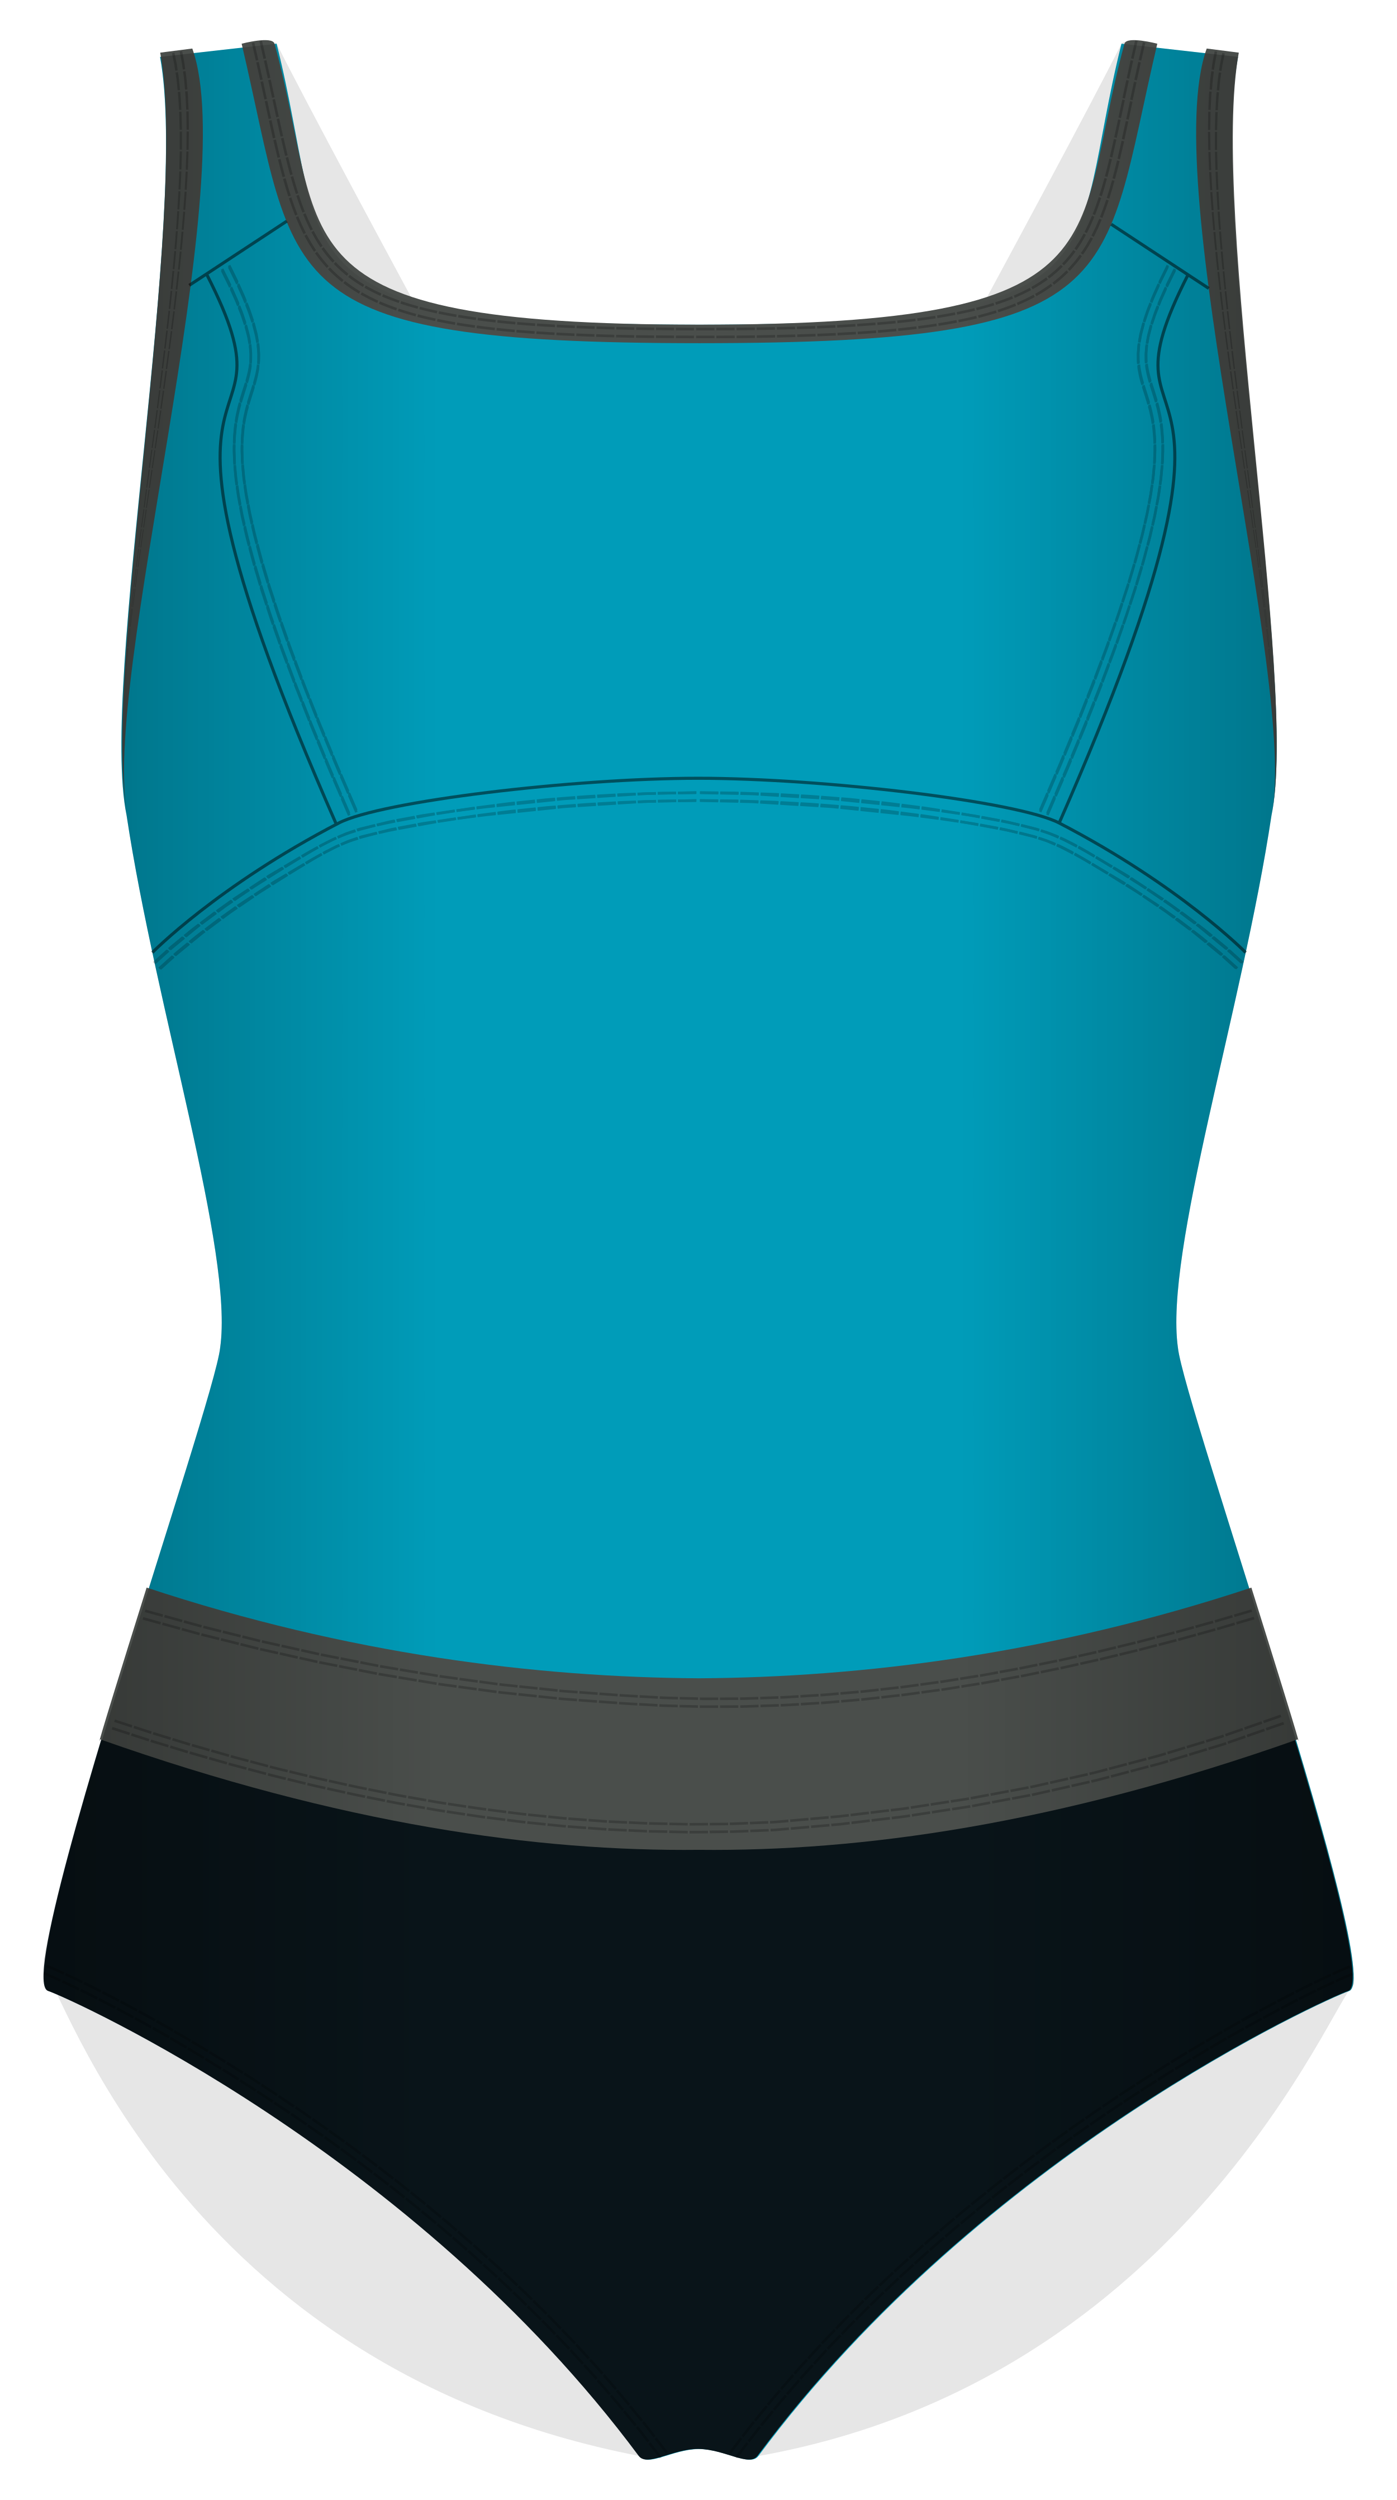 <svg xmlns="http://www.w3.org/2000/svg" width="452.948" height="810.312" viewBox="0 0 452.948 810.312"><path d="M381.917 436.77c-4.178-29.465 18.233-101.278 28.727-162.534-14.048-2.687-24.938-15.254-24.938-29.99 0-1.442.11-2.863.313-4.258-33.65-2.362-83.44-22.26-83.44-22.26 4.82-22.14 56.05-109.53 84.75-170.47-13.05-3.457-22.9-15.516-22.9-29.53 0-1.417.11-2.81.3-4.18-.59.15-.99.354-1.12.622-19.7 39.226-105.04 195.225-105.04 195.225l-31.92.316-31.92-.31S109.42 53.4 89.72 14.18c-.086-.17-.29-.312-.566-.434.002.177.013.354.013.534 0 14.617-10.715 27.105-24.597 29.928 28.39 61.035 81.276 151.02 86.184 173.535 0 0-46.156 18.416-79.663 21.92.01.167.02.33.02.498 0 16.15-13.07 29.7-29.05 30.49 10.21 62.02 33.59 136.09 29.33 166.14-1.95 18.56-62.25 197.45-56.96 202 5.65 4.84 43.5 128.46 192.97 157.19 4.49.86 10.67-2.1 19.08-2.24h.38c8.42.14 14.59 3.05 19.08 2.24 138.5-24.72 186.42-148.25 192.66-152.29 6.5-4.21-54.7-188.33-56.66-206.89z" opacity=".1"/><path fill="#009CB9" d="M381.917 436.77c-4.41-31.094 20.795-109.35 30.353-172.588 8.774-42.658-20.378-193.74-10.87-245.74l-37.78-4.272c-17.692 70.52 3.272 91.036-136.97 91.06-140.243-.025-119.278-20.54-136.97-91.06L51.9 18.44c9.507 52-19.646 203.083-10.87 245.74 9.557 63.24 34.76 141.496 30.352 172.59-1.957 18.562-67.5 204.457-55.5 208.5 7.044 2.372 118.5 52.457 191.5 150.68 2.727 3.668 10.666-2.106 19.08-2.24h.375c8.414.134 16.354 5.908 19.08 2.24 73-98.223 184.456-148.308 191.5-150.68 12-4.042-53.543-189.937-55.5-208.5z"/><path fill="#091419" d="M405.142 516.032s-159.226 64.363-357.25-1.142c-18.3 58.382-39.61 127.9-32.322 130.354 7.044 2.373 118.5 52.458 191.5 150.68 2.727 3.67 10.666-2.105 19.08-2.24h.375c8.414.135 16.354 5.91 19.08 2.24 73-98.222 184.456-148.307 191.5-150.68 7.24-2.44-13.745-71.07-31.963-129.212z"/><path fill="#4A4E4B" d="M405.753 514.53c-65.377 21.625-126.52 29.09-179.104 29.395-52.59-.305-113.73-7.77-179.11-29.396-18.3 58.38-15.06 49.18-15.06 49.18 78.38 27.69 141.97 36.39 194.16 35.81 52.19.57 115.78-8.12 194.16-35.82 0 0 3.23 9.19-15.07-49.19zm-41.17-500.36c-17.665 64.648 2.292 91.016-137.784 91.058-140.08-.042-120.12-26.41-137.79-91.06-.72-2.62-10.66 0-10.66 0 18.31 77.855 8.36 97.008 148.29 97.06h.3c139.92-.05 129.98-19.205 148.29-97.06 0 0-9.94-2.618-10.66 0zm37.073 2.892L391.25 15.73c-16.01 44.666 29.794 205.794 21.02 248.453 8.773-42.66-20.12-195.122-10.614-247.12zM62.348 15.728L51.943 17.06c9.507 52-19.388 204.463-10.613 247.12-8.775-42.656 37.03-203.784 21.018-248.45z"/><path d="M360.288 72.674l31.63 20.798m-6.728-4.422c-32.273 63.178 32.483 8.704-41.773 177.678M92.99 71.674L61.36 92.472m342.535 216.252s-21.165-21.61-60.48-41.996c-13.5-7-76.512-14.5-117.034-14.5m0 0c-40.55 0-103.02 7.5-116.52 14.5-39.31 20.385-60.48 41.996-60.48 41.996M67.09 89.05c32.274 63.178-32.482 8.704 41.774 177.678" opacity=".5" fill="none" stroke="#010202" stroke-miterlimit="10"/><g opacity=".2" fill="#010202"><path d="M380.55 86.976s-.663 1.35-1.327 2.697c-.33.674-.663 1.35-.912 1.854-.25.503-.4.85-.4.85l.78.36s.15-.344.4-.845l.91-1.846 1.32-2.685-.76-.38zm-2.275-1.153l-1.345 2.733-.924 1.88c-.258.508-.407.86-.407.86l.77.36s.14-.35.4-.856l.92-1.87 1.34-2.722-.76-.385zm-.61 7.1l-1.227 2.74c-.64 1.36-1.16 2.76-1.16 2.76l.79.32s.513-1.39 1.15-2.74l1.22-2.723-.772-.356zm-2.315-1.07l-1.25 2.79c-.65 1.38-1.188 2.827-1.188 2.827l.79.318c-.002 0 .53-1.43 1.176-2.805l1.242-2.772-.77-.35zm-.292 7.127l-.345.87c-.194.525-.51 1.21-.73 1.92l-.945 2.828.813.25.94-2.79c.22-.703.53-1.383.73-1.903l.34-.862-.79-.313zm-2.372-.94s-.14.358-.354.894c-.2.542-.52 1.237-.752 1.977l-.98 2.94.813.25.97-2.9c.228-.73.545-1.42.744-1.95l.35-.88-.79-.31zm.164 7.124l-.753 2.87c-.212.714-.283 1.45-.4 1.99l-.162.908.84.128.16-.886c.115-.53.182-1.244.39-1.947l.74-2.82-.815-.243zm-2.444-.73l-.793 3.02c-.22.748-.304 1.546-.426 2.123-.104.583-.175.97-.175.97l.84.13s.07-.38.172-.95c.12-.566.2-1.343.417-2.08l.78-2.97-.81-.243zm1.024 7.078s-.15 1.46-.242 2.92l.017 2.008c-.01.274.04.5.05.66l.025.248.848-.073-.026-.24c-.01-.154-.057-.372-.047-.637l-.016-1.938c.09-1.415.23-2.833.23-2.833l-.85-.115zm-2.528-.342s-.168 1.586-.264 3.182l.02 2.213c-.01.302.04.552.052.728l.03.275.846-.074-.027-.267c-.02-.17-.07-.412-.06-.705l-.02-2.144c.09-1.55.25-3.096.25-3.096l-.85-.113zm2.438 6.758l.095.907.377 1.98c.158.716.367 1.43.5 1.966.136.54.26.9.26.9l.816-.24s-.125-.35-.256-.88c-.13-.52-.337-1.22-.49-1.92l-.365-1.92c-.055-.52-.09-.87-.09-.87l-.846.09zm-2.535.282l.107 1c.11.59.26 1.375.41 2.16.17.775.39 1.525.534 2.1.146.574.27.93.27.93l.815-.242s-.12-.357-.26-.918c-.14-.562-.35-1.3-.52-2.055l-.39-2.1-.1-.97-.84.094zm3.943 6.035s.438 1.428.907 2.87l.618 1.997c.172.543.27.914.27.914l.817-.234s-.1-.376-.272-.923l-.622-2.02-.633-1.98-.27-.89-.815.24zm-2.44.745l.282.92.634 1.98.604 1.953c.17.532.26.886.262.886l.817-.24s-.095-.36-.265-.9l-.608-1.97c-.467-1.43-.913-2.89-.913-2.89l-.81.24zm4.394 5.627l.25.924c.162.55.322 1.31.482 2.06.36 1.5.556 3.02.556 3.02l.84-.13s-.198-1.55-.564-3.07c-.163-.76-.326-1.52-.49-2.08l-.253-.93-.82.23zm-2.46.678l.24.885c.16.53.31 1.243.46 1.956.345 1.42.527 2.866.527 2.866l.84-.13s-.19-1.472-.54-2.916c-.16-.726-.31-1.452-.47-1.988l-.24-.898-.82.225zm3.84 5.925l.147.95c.05.572.11 1.336.18 2.1.07.764.14 1.528.14 2.102l.02.956.85-.025-.03-.97c0-.58-.07-1.356-.14-2.132-.07-.77-.14-1.55-.19-2.13l-.15-.96-.85.12zm-2.525.357l.14.9.176 2c.066.73.14 1.455.134 2.008l.022.917.85-.025-.03-.93c0-.56-.07-1.3-.14-2.04l-.18-2.034-.14-.917-.85.12zm3.036 6.363l.023.955c.032.575-.01 1.337-.036 2.1l-.115 3.05.85.057.116-3.085c.03-.77.07-1.542.04-2.125l-.02-.97-.85.017zm-2.55.05l.022.917c.032.55-.01 1.287-.035 2.024l-.11 2.95.848.06.112-2.98c.025-.74.067-1.49.035-2.05l-.022-.93-.85.02zm2.367 6.663l-.28 3.034c-.063.76-.142 1.517-.235 2.08l-.135.94.844.113.135-.948c.09-.566.17-1.33.23-2.096l.28-3.062-.85-.06zm-2.545-.183l-.272 2.95c-.062.74-.137 1.477-.23 2.03l-.13.92.842.11.133-.926c.093-.555.17-1.3.23-2.044.14-1.49.275-2.98.275-2.98l-.848-.06zm1.808 6.84l-.432 3.01-.55 2.984.84.155.56-3.01.44-3.03-.84-.12zm-2.526-.35l-.422 2.945-.546 2.934.83.15.55-2.95.42-2.97-.85-.12zm1.428 6.94l-.568 2.983-.68 2.956.83.18.682-2.97.57-3-.84-.16zm-2.507-.474s-.28 1.466-.558 2.933c-.336 1.45-.67 2.91-.67 2.91l.828.19.674-2.93.562-2.95-.836-.16zm1.124 7.004l-.68 2.956c-.363 1.47-.765 2.93-.766 2.93l.823.214s.4-1.465.76-2.94l.68-2.97-.83-.19zm-2.486-.57l-.67 2.916c-.36 1.454-.758 2.9-.758 2.9l.823.213s.4-1.46.77-2.92l.68-2.93-.83-.19zm.884 7.042l-.778 2.928c-.373 1.47-.813 2.917-.813 2.917l.81.234s.44-1.45.81-2.92l.78-2.94-.82-.21zm-2.466-.646l-.77 2.898c-.37 1.453-.808 2.89-.808 2.89l.817.234s.438-1.44.81-2.9l.772-2.907-.82-.21zm.702 7.07l-1.732 5.8.813.254 1.736-5.817m-3.268-.943l-1.718 5.755.812.25 1.72-5.77m-.27 6.855s-.1.365-.28.902c-.18.54-.41 1.258-.65 1.977l-.94 2.87.81.26.94-2.88.65-1.98c.18-.54.28-.91.28-.91l-.81-.25zm-2.44-.76s-.1.363-.28.898l-.65 1.964-.94 2.858.8.265.94-2.863.64-1.97c.18-.535.28-.898.28-.898l-.81-.253zm.38 7.09l-.94 2.875c-.23.72-.48 1.435-.67 1.968l-.32.892.8.277.31-.893c.19-.54.44-1.25.67-1.98l.94-2.88-.81-.27zm-2.43-.8l-.94 2.86c-.23.715-.48 1.425-.67 1.957l-.31.887.8.277.31-.88c.19-.53.44-1.24.67-1.96l.94-2.86-.81-.26zm.29 7.105l-2.02 5.704.8.28 2.01-5.72m-3.22-1.11l-2.01 5.67.8.28 2-5.69m-.61 6.83l-.32.89c-.19.53-.44 1.24-.72 1.95l-1.07 2.83.8.29 1.06-2.84c.27-.71.52-1.42.71-1.96l.31-.9-.8-.29zm-2.4-.87l-.31.88c-.19.53-.44 1.24-.71 1.95l-1.06 2.82.8.29 1.06-2.82c.27-.71.52-1.42.71-1.95l.31-.89-.8-.29zm.09 7.1l-2.13 5.66.79.3 2.13-5.67m-3.19-1.19l-2.12 5.63.79.3 2.12-5.65m-.75 6.82s-.53 1.41-1.1 2.81l-1.12 2.81.79.31 1.12-2.81c.56-1.4 1.09-2.82 1.09-2.82l-.79-.31zm-2.38-.92s-.53 1.41-1.09 2.8l-1.11 2.8.79.31 1.11-2.81c.57-1.4 1.1-2.81 1.1-2.81l-.8-.31zm-.05 7.1l-2.23 5.62.79.31 2.23-5.63m-3.16-1.25l-2.22 5.6.79.31 2.22-5.61m-.87 6.81s-.55 1.41-1.14 2.8l-1.15 2.8.79.32 1.16-2.8c.59-1.39 1.14-2.8 1.14-2.8l-.79-.32zm-2.37-.96s-.55 1.4-1.14 2.79l-1.15 2.78.79.32 1.15-2.79c.59-1.39 1.13-2.79 1.13-2.79l-.79-.32zm-2.48 12.7l2.32-5.58.78.32-2.32 5.58zm-2.33-1l2.31-5.57.78.32-2.31 5.56zm2.09 1.54l-1.16 2.79-1.2 2.77.79.33 1.19-2.78 1.16-2.79-.78-.33zm-2.35-.99l-1.15 2.78-1.19 2.77.78.34 1.19-2.77 1.16-2.79-.79-.33zm-2.63 12.64l2.39-5.55.78.34-2.4 5.54zm-2.35-1l2.39-5.54.78.34-2.39 5.54zm2.11 1.56l-2.4 5.55.78.34 2.4-5.55m-3.12-1.35l-2.39 5.53.78.34 2.39-5.54m61.4 56.36l-4.39-3.97-.56.64 4.36 3.95m2.34-2.47l-4.45-4.03-.56.64 4.43 4.02m-6-3.13l-.69-.62-1.56-1.3-2.29-1.89-.54.66 2.28 1.88 1.56 1.29.68.62.56-.64zm1.67-1.92l-.7-.63-1.59-1.32-2.32-1.91-.54.66 2.31 1.9c.57.48 1.15.96 1.58 1.32l.69.63.55-.64zm-6.67-2.26l-2.29-1.88-2.36-1.8-.52.68 2.35 1.79 2.27 1.87.54-.66zm1.61-1.98l-2.32-1.9-2.38-1.82-.52.68 2.37 1.81 2.31 1.9.53-.66zm-6.73-2.06l-2.36-1.79c-1.16-.92-2.38-1.76-2.38-1.76l-.5.69s1.22.85 2.38 1.76l2.35 1.79.52-.68zm1.55-2.02l-2.39-1.82c-1.18-.92-2.4-1.77-2.4-1.77l-.5.68s1.22.85 2.4 1.77l2.37 1.81.52-.68zm-6.78-1.88l-4.83-3.45-.49.7 4.81 3.44m2-2.75l-4.87-3.48-.48.7 4.85 3.47m-6.31-2.4l-4.95-3.27-.47.71 4.94 3.25m1.94-2.8l-4.99-3.3-.47.71 4.98 3.29m-6.41-2.2l-4.95-3.27-.45.72 4.94 3.26m1.87-2.84l-4.97-3.27-.45.72 4.98 3.28m-6.39-2.17l-.77-.51-1.75-1.04-2.56-1.51-.44.72 2.55 1.51 1.75 1.04.77.51.45-.72zm1.36-2.16l-.78-.51-1.77-1.06-2.58-1.52-.44.73 2.56 1.52 1.76 1.05.78.51.45-.72zm-6.95-1.21l-5.1-3.02-.43.74 5.09 3.01m1.75-2.92l-5.15-3.04-.43.74 5.13 3.04m-6.49-1.87s-1.27-.77-2.56-1.5l-2.6-1.43-.41.75 2.59 1.43c1.28.73 2.55 1.5 2.55 1.5l.42-.74zm1.26-2.22s-1.28-.77-2.58-1.51l-2.62-1.44-.41.75s1.31.72 2.61 1.44c1.3.74 2.58 1.51 2.58 1.51l.42-.74zm-6.94-1s-.32-.19-.82-.43l-1.81-.92-1.81-.92-.84-.36-.35.77.83.36 1.79.92 1.79.92c.49.25.81.44.81.44l.4-.75zm1.21-2.24s-.32-.18-.83-.44l-1.86-.94-1.85-.94-.88-.38-.35.78.86.37 1.84.93 1.84.94c.5.25.82.44.82.44l.4-.75zm-7.02-.63l-2.69-1.17-2.77-.93-.26.81 2.72.91 2.65 1.16.35-.77zm1.04-2.32l-2.81-1.22-2.93-.98-.25.81 2.87.97 2.77 1.2.35-.78zm-7.06.04l-.86-.29-1.98-.48-2.88-.7-.2.83 2.86.7 1.96.48.85.28.24-.82zm.74-2.44l-.92-.3-2.01-.49-2.92-.71-.2.83 2.9.71 1.99.49.9.3.25-.81zm-7.03.83l-2.87-.7c-1.43-.38-2.9-.62-2.9-.62l-.17.84s1.45.24 2.87.62l2.85.7.2-.83zm.6-2.48l-2.92-.71c-1.46-.39-2.93-.63-2.93-.64l-.18.84s1.47.25 2.92.63l2.9.71.2-.83zm-6.95 1.04l-5.82-1.08-.15.84 5.8 1.08m.68-3.33l-5.9-1.09-.15.84 5.87 1.09m-6.75.47l-.91-.17c-.54-.11-1.27-.22-2.01-.32l-2.93-.43-.13.84 2.93.43c.73.11 1.46.22 2.01.33.54.1.9.17.9.17l.14-.84zm.44-2.51l-.92-.17c-.55-.11-1.29-.23-2.03-.33l-2.96-.44-.12.84 2.95.44c.74.11 1.47.22 2.02.33l.92.17.14-.83zm-6.88 1.5l-5.87-.86-.12.84 5.86.85m.5-3.37l-5.91-.87-.11.85 5.9.86m-12.61 0l5.89.75-.11.85-5.89-.76zm.34-2.54l5.92.75-.11.84-5.91-.76zm-.92 2.46l-2.95-.37-2.95-.31-.1.84 2.95.31 2.94.36.1-.84zm.32-2.53l-2.96-.37-2.96-.31-.1.84 2.96.31 2.96.37.1-.84zm-6.81 1.79l-5.91-.61-.09.84 5.9.61m.39-3.38l-5.93-.61-.09.84 5.93.61m-6.7 1.01l-5.91-.61-.08.85 5.91.61m.36-3.39l-5.93-.61-.09.84 5.92.61m-6.68 1.02l-5.91-.61-.07.85 5.9.61m.33-3.39l-5.94-.61-.07.85 5.92.61m-6.67 1.02l-.92-.1c-.55-.05-1.29-.15-2.03-.18l-2.97-.18-.06.85 2.96.18c.74.04 1.48.14 2.03.19l.92.09.07-.85zm.22-2.54l-.93-.1c-.56-.06-1.3-.16-2.04-.19l-2.98-.19-.07.85 2.98.19c.74.03 1.48.13 2.03.18l.93.1.07-.85zm-6.74 2.03l-5.93-.37-.05.85 5.92.37m.26-3.39l-5.95-.38-.06.85 5.94.37m-6.64 1.3L253 260l-.05.84 5.92.38m.22-3.39l-5.96-.38-.05.85 5.95.37m-6.62 1.29l-5.93-.37-.04.85 5.92.37m.19-3.4l-5.95-.37-.04.85 5.95.37m-6.61 1.29l-.92-.06c-.56-.04-1.3-.086-2.04-.09l-2.97-.067-.025.85 2.96.07c.74.01 1.48.05 2.04.09l.93.06.034-.85zm.12-2.55l-.93-.06c-.56-.04-1.3-.09-2.05-.09l-2.984-.07-.03.85 2.977.066c.74.01 1.49.05 2.045.09l.93.06.04-.85zm-6.64 2.32l-5.94-.14-.01.85 5.92.13m.1-3.4l-5.97-.13-.01.85 5.96.135m-6.58 1.556l-5.94-.13v.85l5.92.14m.058-3.4l-5.97-.13v.85l5.96.14m-7.15 1.56l-5.93.07.01.85 5.92-.06m0-3.4l-5.95.06.01.85 5.94-.07m-6.517 1.78l-2.96.03c-.75.01-1.49.02-2.04.02-.56.02-.93.03-.93.03l.02.85s.37-.01.92-.03l2.04-.02 2.96-.03-.01-.85zm-.04-2.55l-2.98.03-2.04.02c-.56.02-.93.03-.93.03l.02.85s.37-.01.93-.03l2.04-.02 2.97-.03-.01-.85zm-6.49 2.65l-5.92.2.03.85 5.92-.19m-.08-3.4l-5.95.2.03.85 5.94-.2m-6.47 1.92l-2.96.1c-1.48.04-2.96.14-2.96.14l.04.85s1.47-.1 2.95-.13l2.96-.1-.03-.85zm-.09-2.55l-2.98.1c-1.49.04-2.98.14-2.98.14l.04.85s1.49-.11 2.97-.14l2.97-.1-.03-.85zm-6.42 2.82l-5.92.33.05.85 5.91-.33m-.17-3.39l-5.95.33.05.85 5.93-.33m-6.42 2.06l-2.96.17c-1.48.11-2.95.23-2.95.23l.06.85 2.95-.22 2.96-.16-.05-.85zm-.16-2.54l-2.97.17-2.96.22.06.85 2.96-.22 2.97-.17-.06-.85zm-6.34 2.98l-5.9.47.07.85 5.9-.47m-.25-3.39l-5.94.47.07.85 5.93-.47m-6.37 2.21l-2.95.24-2.94.3.08.84 2.94-.3 2.95-.24-.07-.84zm-.22-2.54l-2.96.24-2.96.31.08.84 2.96-.31 2.96-.24-.07-.85zm-6.27 3.15l-5.89.61.09.85 5.88-.61m-.34-3.38l-5.92.61.09.84 5.91-.61m-6.31 2.36l-.92.09c-.55.05-1.29.13-2.02.23l-2.94.38.1.85 2.93-.38c.73-.1 1.47-.18 2.02-.24l.92-.09-.1-.85zm-.29-2.54s-.37.04-.92.09c-.55.06-1.29.14-2.03.24l-2.95.38.11.85 2.95-.38c.73-.1 1.47-.19 2.03-.24l.92-.1-.09-.84zm-6.18 3.32l-5.87.75.12.85 5.87-.75m-.43-3.38l-5.91.76.12.85 5.89-.76m-6.25 2.52s-1.47.19-2.93.43l-2.93.45.13.84 2.92-.45c1.46-.24 2.93-.42 2.93-.42l-.11-.85zm-.35-2.53s-1.48.19-2.95.43l-2.94.46.13.85 2.94-.45c1.47-.24 2.94-.43 2.94-.43l-.12-.84zm-6.09 3.5l-5.85.91.14.84 5.84-.91m-.52-3.36l-5.89.91.14.84 5.87-.92m-6.18 2.68l-5.83 1.06.15.84 5.82-1.06m-.56-3.36l-5.86 1.06.15.83 5.85-1.06m-6.13 2.84l-5.83 1.06.17.84 5.82-1.06m-.62-3.35l-5.86 1.07.16.83 5.85-1.07m-6.1 2.856l-2.9.59-2.88.63.19.83 2.87-.64 2.89-.58-.17-.84zm-.5-2.5l-2.93.59-2.93.64.19.83 2.91-.64 2.92-.59-.16-.833zm-5.86 3.85l-.9.21c-.53.14-1.25.32-1.96.51s-1.42.36-1.95.52l-.87.27.25.82.86-.27c.52-.15 1.23-.32 1.93-.51l1.94-.51.89-.2-.19-.83zm-.58-2.48l-.92.21-2.01.52c-.73.2-1.46.37-2 .54l-.91.28.25.81.9-.28c.54-.16 1.27-.33 1.99-.53.73-.19 1.45-.38 2-.52l.91-.21-.2-.82zm-5.65 4.17l-.88.28c-.52.17-1.23.37-1.91.65-.68.26-1.36.52-1.87.72l-.84.36.34.78.83-.36 1.84-.7c.66-.27 1.36-.47 1.88-.634l.86-.27-.25-.81zm-.77-2.43l-.91.29c-.54.18-1.27.38-1.98.67l-1.97.76-.88.38.34.78.86-.38 1.94-.74c.7-.29 1.42-.49 1.96-.66l.89-.28-.26-.81zm-5.26 4.68s-1.35.57-2.65 1.25c-1.32.64-2.6 1.37-2.6 1.37l.4.75s1.28-.72 2.58-1.35c1.29-.68 2.61-1.24 2.61-1.24l-.35-.77zm-1.04-2.33s-1.41.6-2.75 1.3c-1.37.66-2.68 1.4-2.68 1.4l.41.75s1.3-.74 2.65-1.39c1.32-.7 2.71-1.29 2.71-1.29l-.35-.78zm-4.73 5.23l-.8.44-1.76 1.02c-1.28.73-2.54 1.51-2.54 1.51l.44.73s1.26-.78 2.53-1.51l1.74-1.01.8-.44-.41-.75zm-1.22-2.22l-.82.45-1.79 1.03c-1.3.75-2.57 1.53-2.57 1.53l.44.73s1.27-.78 2.56-1.52l1.78-1.03.82-.45-.41-.74zm-4.37 5.5l-5.07 3.08.44.73 5.07-3.09m-6.84.19l5.06-3.08.44.72-5.07 3.09zm.82 2.48l-5 3.15.46.72 5-3.13m-1.76-2.91l-5.06 3.17.45.72 5.04-3.153m-4.64 4.92l-2.51 1.57c-1.27.77-2.48 1.62-2.48 1.62l.47.71s1.21-.85 2.47-1.61l2.5-1.57-.45-.72zm-1.36-2.16l-2.5 1.59c-1.28.77-2.5 1.63-2.5 1.63l.47.71s1.22-.855 2.49-1.626l2.52-1.58-.45-.72zm-4.1 5.71l-4.89 3.33.48.7 4.87-3.33M80.59 288l-4.93 3.36.48.7 4.92-3.35m-4.44 5.08l-2.44 1.68-2.37 1.77.5.68 2.36-1.76 2.43-1.67-.49-.7zm-1.46-2.09l-2.46 1.69-2.39 1.78.5.69 2.39-1.78 2.45-1.68-.49-.7zm-3.83 5.89l-4.74 3.53.51.67 4.73-3.53m-2.01-2.75l-4.8 3.56.52.67 4.78-3.56m-4.21 5.26l-.74.55-1.58 1.28-2.28 1.88.54.66 2.28-1.87 1.57-1.28.74-.55-.52-.67zm-1.56-2.02l-.75.56-1.6 1.3-2.31 1.9.54.65 2.3-1.89 1.58-1.29.74-.56-.52-.67zm-3.5 6.11l-4.56 3.75.55.65 4.55-3.75m-2.16-2.63l-4.61 3.8.56.65 4.6-3.78m-3.93 5.47l-4.38 3.96.58.62 4.35-3.93m-2.24-2.56l-4.46 4.03.58.62 4.43-4m19-221.72l1.34 2.73.92 1.87c.25.51.4.86.4.86l.77-.36s-.15-.35-.41-.86l-.92-1.88-1.34-2.73-.76.38zm-2.27 1.15l1.32 2.69c.33.67.66 1.34.91 1.84s.39.84.39.84l.77-.36s-.15-.35-.4-.85l-.91-1.86-1.32-2.7-.76.38zm5.19 4.85l1.24 2.77c.64 1.38 1.18 2.81 1.18 2.81l.79-.31s-.54-1.45-1.19-2.83l-1.25-2.79-.77.35zm-2.32 1.07l1.22 2.72c.63 1.36 1.15 2.74 1.15 2.74l.78-.31s-.52-1.4-1.16-2.76l-1.22-2.74-.77.35zm4.96 5.08l.35.88c.2.54.51 1.23.74 1.96l.97 2.9.81-.25-.98-2.93c-.24-.74-.55-1.43-.76-1.97l-.35-.89-.79.32zm-2.38.94l.34.86c.2.52.51 1.2.73 1.9l.93 2.79.81-.25-.95-2.83c-.22-.71-.54-1.39-.73-1.92l-.35-.87-.8.313zm4.63 5.38l.78 2.97c.22.74.3 1.512.42 2.08l.17.95.84-.13-.18-.97c-.13-.58-.21-1.38-.43-2.12l-.8-3.03-.82.24zm-2.44.73l.74 2.82c.21.7.28 1.42.39 1.95l.16.88.84-.13-.16-.904c-.11-.55-.18-1.28-.393-2l-.755-2.87-.82.24zm3.92 5.88s.16 1.55.26 3.1l-.01 2.14c.01.29-.04.53-.06.7l-.03.27.85.07.03-.28c.01-.18.06-.43.058-.73l.02-2.22c-.1-1.6-.265-3.19-.265-3.19l-.84.11zm-2.53.35s.15 1.42.24 2.83l-.02 1.94c.01.27-.04.48-.05.64l-.03.24.84.07.02-.25c.01-.16.05-.38.04-.66l.01-2.01c-.09-1.46-.24-2.92-.24-2.92l-.84.12zm2.62 6.49l-.1.97-.4 2.1c-.17.75-.39 1.49-.53 2.05-.14.56-.27.92-.27.92l.81.25s.12-.35.27-.93c.14-.57.36-1.32.53-2.1l.41-2.16.1-1-.85-.09zm-2.53-.28l-.09.87-.36 1.92c-.15.7-.36 1.4-.49 1.93s-.26.88-.26.88l.82.24s.12-.35.26-.89c.14-.53.35-1.25.5-1.96l.38-1.98.1-.9-.84-.09zm1.07 6.9s-.45 1.46-.91 2.89l-.61 1.97c-.17.54-.27.9-.27.9l.82.23s.09-.35.26-.884l.6-1.956.63-1.98.28-.92-.82-.25zm-2.44-.74l-.27.89-.63 1.976-.62 2.016c-.18.55-.27.93-.27.925l.81.23s.1-.38.27-.92l.62-2c.47-1.44.91-2.87.91-2.87l-.81-.25zm.5 7.077l-.24.9c-.16.53-.32 1.26-.47 1.99-.35 1.44-.54 2.91-.54 2.91l.84.13s.19-1.443.53-2.862c.15-.71.3-1.43.46-1.96l.24-.88-.82-.226zm-2.46-.68l-.25.94c-.17.56-.33 1.32-.49 2.08-.37 1.52-.57 3.07-.57 3.07l.84.13s.19-1.52.55-3.02c.16-.75.32-1.5.48-2.05l.25-.926-.82-.23zm1.12 7.07l-.14.914-.18 2.03c-.07.74-.14 1.48-.13 2.04l-.02.93.85.02s.01-.37.02-.92c0-.56.07-1.28.14-2.01l.18-2 .14-.9-.84-.12zm-2.52-.36l-.15.96-.19 2.13c-.07.77-.15 1.55-.14 2.13l-.02.97.85.02.03-.96c0-.58.07-1.34.14-2.1l.19-2.1.15-.95-.84-.12zm2.03 6.87l-.02.93c-.03.56.01 1.304.03 2.05l.11 2.98.85-.06-.11-2.95c-.02-.74-.06-1.48-.03-2.03l.02-.92-.85-.02zm-2.55-.05l-.02.97c-.03.58.01 1.35.03 2.12l.12 3.09.84-.053-.12-3.06c-.03-.77-.07-1.53-.04-2.1l.02-.96-.85-.02zm2.73 6.61l.28 2.98c.06.74.14 1.49.23 2.04l.13.93.85-.12-.13-.92c-.09-.55-.16-1.29-.23-2.03l-.27-2.95-.84.06zm-2.54.18l.28 3.06c.06.77.14 1.53.23 2.1l.13.94.84-.11-.14-.94c-.1-.56-.17-1.32-.24-2.07l-.28-3.03-.85.06zm3.27 6.36l.42 2.965c.27 1.472.55 2.95.55 2.95l.83-.158-.55-2.934-.42-2.95-.85.12zm-2.53.35l.43 3.03.56 3 .84-.154-.55-2.98-.43-3.01-.84.12zm3.61 6.16l.56 2.95.67 2.93.83-.19-.67-2.92-.56-2.93-.84.16zm-2.51.47l.57 3 .68 2.97.83-.18-.68-2.95-.57-2.98-.84.16zm3.87 5.99l.67 2.93c.36 1.46.76 2.91.76 2.91l.82-.21s-.4-1.44-.76-2.9l-.67-2.91-.83.19zm-2.49.57l.68 2.97c.36 1.48.77 2.94.77 2.94l.82-.21s-.4-1.46-.77-2.93l-.68-2.96-.83.19zm4.07 5.85l.77 2.91c.37 1.46.81 2.9.81 2.9l.81-.23s-.44-1.44-.81-2.89l-.78-2.9-.82.22zm-2.47.65l.78 2.94c.37 1.47.81 2.92.81 2.92l.81-.23s-.44-1.44-.82-2.91l-.78-2.93-.82.22zm4.22 5.74l1.72 5.77.81-.25-1.72-5.76m-3.27.94l1.73 5.82.81-.25-1.73-5.8m3.53 5.88s.1.37.28.9l.64 1.97.93 2.87.81-.26-.94-2.86-.65-1.96c-.18-.53-.28-.89-.28-.89l-.81.26zm-2.44.76s.1.37.28.91l.65 1.99.94 2.88.81-.26-.94-2.87-.65-1.98c-.18-.54-.28-.9-.28-.9l-.81.25zm4.48 5.55l.94 2.87c.23.72.47 1.43.67 1.96l.31.89.8-.27-.31-.88c-.19-.53-.44-1.24-.67-1.95l-.94-2.85-.81.27zm-2.42.8l.94 2.88c.23.73.48 1.44.67 1.98l.31.9.8-.27-.31-.89c-.19-.53-.44-1.24-.67-1.96l-.94-2.87-.81.27zm4.54 5.49l2 5.69.8-.29-2.01-5.67m-3.21 1.11l2.01 5.72.8-.28-2.01-5.7m3.82 5.7l.31.89c.19.53.44 1.24.71 1.948l1.06 2.83.8-.3-1.06-2.82c-.27-.7-.53-1.41-.71-1.94l-.31-.89-.8.29zm-2.4.867l.32.9c.18.54.44 1.25.71 1.96l1.06 2.83.8-.296L92.4 212c-.27-.703-.526-1.414-.71-1.95l-.31-.89-.8.28zm4.7 5.36l2.13 5.65.8-.3-2.12-5.64m-3.19 1.19l2.13 5.66.8-.31-2.12-5.66m3.92 5.62s.53 1.41 1.092 2.81l1.11 2.8.79-.31-1.11-2.8c-.566-1.39-1.09-2.8-1.09-2.8l-.8.31zm-2.38.91s.53 1.42 1.1 2.82l1.113 2.81.79-.31-1.11-2.81c-.57-1.4-1.1-2.82-1.1-2.82l-.79.31zm4.81 5.26l2.22 5.61.79-.32-2.22-5.6m-3.17 1.25l2.23 5.63.79-.316-2.23-5.62m4.03 5.54s.54 1.41 1.13 2.79c.58 1.39 1.15 2.79 1.15 2.79l.79-.32-1.158-2.78c-.59-1.38-1.13-2.79-1.13-2.79l-.79.32zm-2.37.95s.55 1.41 1.14 2.8l1.16 2.79.79-.32-1.16-2.79c-.59-1.39-1.14-2.8-1.14-2.8l-.78.32zm7.2 10.75l-2.31-5.57.79-.32 2.31 5.57zm-2.35.99l-2.32-5.58.79-.32 2.32 5.59zm2.59-.42l1.16 2.79 1.19 2.77.78-.33-1.19-2.77-1.16-2.78-.788.33zm-2.35.99l1.16 2.8 1.19 2.78.78-.33-1.19-2.77-1.16-2.79-.78.33zm7.34 10.67l-2.398-5.54.785-.33 2.39 5.54zm-2.34 1.02l-2.4-5.55.78-.34 2.392 5.55zm2.57-.46l2.39 5.54.78-.34-2.39-5.53m-3.12 1.35l2.39 5.55.78-.34-2.4-5.55M396.3 17.15l-.58 2.85c-.16.71-.28 1.43-.35 1.975l-.13.907.82.12.13-.89c.07-.54.19-1.25.35-1.95l.58-2.818-.83-.19zm-2.48-.56l-.56 2.96c-.15.74-.26 1.48-.32 2.04l-.12.93.82.12.12-.92c.06-.554.177-1.29.334-2.02l.57-2.93-.83-.184zm1.35 6.87l-.13.9c-.06.54-.2 1.26-.26 1.99l-.27 2.92.796.06.28-2.9c.06-.725.2-1.44.27-1.975l.13-.892-.82-.11zm-2.44-.34l-.12.93c-.064.553-.19 1.3-.244 2.04l-.2 2.93.79.07.254-2.957c.054-.74.184-1.48.25-2.03l.12-.92-.815-.115zm1.725 6.73l-.09.91c-.06.546-.08 1.28-.124 2.01l-.16 2.93.77.03.17-2.91c.05-.73.07-1.46.14-2l.09-.91-.79-.07zm-2.383-.19l-.08.93c-.06.555-.06 1.3-.1 2.04l-.13 2.97.77.035s.06-1.48.13-2.954c.04-.74.05-1.48.11-2.04l.08-.93-.8-.07zm1.98 6.625s-.03.367-.04.917l-.05 2.02-.064 2.94h.74l.08-2.92.05-2.01c.01-.55.04-.91.04-.91l-.77-.03zm-2.31-.085s-.03.37-.03.93c-.01.56-.017 1.3-.02 2.04l-.036 2.97h.75l.04-2.96c.01-.74.02-1.48.03-2.04 0-.56.03-.925.03-.925l-.77-.03zm2.143 6.54l.02 5.88.72-.01.006-5.86m-2.98-.02l.09 5.92.72-.01-.06-5.91m1.52 6.47l.16 5.87.7-.025-.13-5.86m-2.87.06l.22 5.92.7-.02-.2-5.91m1.61 6.44l.27 5.88.67-.04-.24-5.87m-2.77.11l.33 5.906.67-.04-.31-5.89m1.68 6.41l.05.92.13 2.02.18 2.94.64-.04-.17-2.94-.11-2.01-.04-.92-.67.04zm-2 .11l.06.92.15 2.03.22 2.95.65-.04-.21-2.95-.14-2.02-.06-.92-.67.04zm2.39 6.35s.08 1.47.2 2.93l.23 2.94.62-.05-.21-2.94c-.11-1.46-.19-2.93-.19-2.93l-.64.05zm-1.92.13s.1 1.48.24 2.95l.26 2.94.61-.05-.25-2.94c-.13-1.47-.23-2.94-.23-2.94l-.64.05zm2.39 6.32l.24 2.94.26 2.93.59-.06-.25-2.93-.22-2.93-.61.05zm-1.84.16l.27 2.94.3 2.94.59-.05-.28-2.94-.25-2.94-.61.05zm2.39 6.3l.26 2.94.29 2.93.57-.05-.27-2.93-.25-2.93-.59.05zm-1.77.17l.3 2.94.33 2.94.57-.06-.31-2.93-.28-2.94-.59.05zm2.37 6.29l.59 5.86.54-.06-.57-5.86m-2.25.23l.67 5.87.54-.06-.64-5.86m1.78 6.33l.63 5.86.51-.06-.61-5.86m-2.15.24l.7 5.86.51-.06-.68-5.86m1.77 6.33l.67 5.85.49-.06-.65-5.85m-2.04.24l.75 5.85.48-.06-.72-5.85m1.76 6.32l.7 5.85.46-.06-.68-5.84m-1.94.24l.77 5.85.46-.06-.75-5.84m1.74 6.32l.73 5.85.44-.05-.7-5.85m-1.83.23l.8 5.84.44-.05-.77-5.85m1.72 6.32l.75 5.84.41-.05-.72-5.84m-1.73.23l.81 5.84.41-.05-.79-5.84m1.69 6.31l.76 5.84.39-.05-.74-5.84m-1.63.21l.83 5.84.39-.05-.81-5.84m1.66 6.32l.78 5.84.35-.05-.76-5.84m-1.53.21l.85 5.83.36-.05-.83-5.83m1.62 6.32l.79 5.84.33-.04-.77-5.84m-1.42.2l.86 5.83.33-.05-.84-5.83m1.58 6.32l.79 5.84.31-.04-.77-5.84m-1.32.19l.86 5.83.31-.05-.84-5.83m1.54 6.33l.79 5.84.28-.04-.77-5.84m-1.22.17l.86 5.83.29-.04-.84-5.83m1.49 6.34l.79 5.84.25-.04-.76-5.84m-1.12.16l.86 5.83.26-.04-.84-5.83m1.43 6.34l.79 5.84.23-.03-.77-5.84m-1.01.15l.86 5.83.23-.03-.83-5.83m1.37 6.35l.78 5.84.21-.03-.75-5.85m-.92.12l.84 5.83.21-.03-.82-5.83m1.3 6.37l.75 5.85.18-.02-.73-5.85m-.81.11l.82 5.83.18-.02-.8-5.84m1.24 6.37l.72 5.85.16-.02-.7-5.86m-.71.1l.79 5.83.16-.02-.77-5.84m1.16 6.39l.69 5.86.13-.01-.67-5.85m-.61.08l.76 5.85.13-.01-.73-5.85m1.06 6.4l.63 5.86.1-.02-.61-5.86m-.51.06l.7 5.85.1-.01-.68-5.85m.95 6.42l.57 5.86.08-.01-.55-5.87m-.41.05l.64 5.86.08-.01-.62-5.86m.82 6.43l.24 2.94.17 2.02.06.92h.05l-.06-.92-.16-2.02-.23-2.93h-.08zm-.23.02l.28 2.93c.07.73.14 1.47.19 2.02l.07.92h.05l-.07-.91-.18-2.02-.27-2.93-.08.01zm.74 6.44l.19 2.94c.05.74.09 1.47.11 2.02l.04.92h.03l-.03-.92c-.02-.55-.05-1.29-.1-2.02l-.18-2.94H412zm-.15.01l.22 2.94c.06.74.1 1.47.13 2.02l.05.92h.03s-.02-.37-.04-.92-.06-1.28-.12-2.02l-.21-2.94-.05.01zm.51 6.46l.04.92c.02.55.06 1.29.06 2.03l.04 2.95-.02-2.95c0-.74-.03-1.48-.05-2.03l-.04-.92h-.03z"/><path d="M412.34 223.018s.022.368.05.92c.03.55.078 1.286.086 2.022l.068 2.945h.002l-.057-2.946c-.01-.74-.06-1.48-.08-2.03l-.05-.92h-.03zM84.115 13.382l1.315 5.72.83-.187-1.318-5.727m-3.312.775l1.31 5.7.83-.186-1.312-5.707m4.372 11.634l-1.27-5.727.83-.185 1.27 5.728zm-2.49.546l-1.268-5.713.83-.184 1.27 5.713zm3.862 5.755l-1.246-5.73.83-.18 1.247 5.73zm-2.495.54l-1.244-5.725.83-.18 1.244 5.725zm3.857 5.763l-1.24-5.728.83-.18 1.242 5.727zm-2.492.542l-1.243-5.734.83-.18 1.24 5.734zm2.62.03l1.27 5.717.83-.188-1.27-5.72m-3.322.73l1.273 5.73.83-.19-1.272-5.73m3.06 5.92l1.34 5.69.83-.2-1.33-5.68m-3.31.75l1.35 5.73.83-.2-1.34-5.72m3.14 5.88l.72 2.83.75 2.82.82-.23-.74-2.81-.71-2.82-.82.2zm-2.47.61l.72 2.86.76 2.85.82-.23-.75-2.85-.72-2.85-.82.2zm4.1 5.6l.81 2.8.87 2.78.81-.26-.86-2.76-.8-2.79-.82.23zm-2.47.69l.82 2.85.89 2.83.81-.26-.87-2.82-.81-2.83-.82.23zm4.31 5.45s.46 1.38.95 2.74c.49 1.37 1.03 2.71 1.03 2.71l.79-.31s-.53-1.34-1.02-2.69-.94-2.73-.94-2.73l-.81.26zm-2.42.79s.46 1.41.97 2.82c.51 1.4 1.06 2.79 1.06 2.79l.79-.32s-.55-1.37-1.05-2.77c-.51-1.39-.96-2.79-.96-2.79l-.81.27zm4.62 5.2s.55 1.34 1.15 2.66c.6 1.32 1.26 2.61 1.26 2.61l.76-.39s-.65-1.27-1.24-2.57c-.6-1.3-1.13-2.63-1.13-2.63l-.78.32zm-2.36.96s.56 1.39 1.19 2.76c.62 1.37 1.31 2.71 1.31 2.71l.76-.39s-.68-1.32-1.29-2.67c-.62-1.35-1.17-2.72-1.17-2.72l-.78.32zm5.04 4.81s.67 1.28 1.41 2.52c.73 1.24 1.55 2.43 1.55 2.43l.7-.48s-.8-1.17-1.52-2.39c-.73-1.21-1.39-2.47-1.39-2.47l-.75.4zm-2.26 1.19s.7 1.34 1.48 2.64c.77 1.3 1.63 2.56 1.63 2.56l.7-.48s-.84-1.23-1.6-2.52c-.77-1.27-1.46-2.59-1.46-2.59l-.75.39zm5.54 4.23s.82 1.18 1.73 2.3c.9 1.13 1.88 2.18 1.88 2.18l.63-.58s-.96-1.03-1.84-2.14c-.88-1.09-1.69-2.25-1.69-2.25l-.69.49zm-2.09 1.47s.87 1.25 1.83 2.43c.95 1.19 1.99 2.31 1.99 2.31l.62-.58s-1.02-1.1-1.95-2.27c-.94-1.16-1.8-2.39-1.8-2.39l-.69.48zm6.08 3.43s.99 1.05 2.05 2.01c1.06.97 2.18 1.86 2.18 1.86l.53-.67s-1.1-.87-2.14-1.83c-1.04-.95-2-1.97-2-1.97l-.61.59zm-1.85 1.76s1.05 1.11 2.18 2.13c1.12 1.03 2.32 1.98 2.32 1.98l.53-.67s-1.17-.93-2.27-1.94c-1.1-1.01-2.13-2.1-2.13-2.1l-.61.58zm6.53 2.47s1.14.88 2.33 1.69c1.19.81 2.43 1.54 2.43 1.54l.44-.73s-1.22-.72-2.39-1.52c-1.17-.79-2.28-1.66-2.28-1.66l-.52.67zm-1.56 2.01s1.2.94 2.46 1.78c1.26.86 2.57 1.63 2.57 1.63l.44-.73s-1.29-.76-2.52-1.6c-1.24-.84-2.42-1.76-2.42-1.76l-.52.67zm6.83 1.5s1.25.73 2.54 1.38c1.29.66 2.61 1.24 2.61 1.24l.35-.77s-1.3-.58-2.57-1.23c-1.27-.64-2.49-1.36-2.49-1.36l-.42.74zm-1.26 2.2s1.31.76 2.66 1.44c1.35.69 2.72 1.3 2.72 1.3l.35-.78s-1.35-.6-2.68-1.28c-1.33-.66-2.62-1.41-2.62-1.41l-.43.73zm6.95.65s1.33.58 2.68 1.1c1.35.52 2.73.99 2.73.99l.28-.8s-1.36-.47-2.69-.98c-1.34-.52-2.64-1.09-2.64-1.09l-.34.78zm-1.03 2.34s1.38.6 2.78 1.14 2.82 1.03 2.82 1.03l.28-.81s-1.4-.48-2.78-1.02c-1.38-.53-2.74-1.13-2.74-1.13l-.34.78zm6.98-.05s1.38.46 2.77.88c1.39.42 2.8.79 2.8.79l.22-.82s-1.39-.37-2.77-.79c-1.38-.41-2.74-.87-2.74-.87l-.27.81zm-.81 2.41s1.42.48 2.85.91c1.43.43 2.87.82 2.87.82l.22-.82s-1.43-.38-2.84-.81c-1.42-.43-2.82-.9-2.82-.9l-.27.8zm6.94-.59s1.41.37 2.83.71l2.84.64.18-.83-2.82-.63c-1.4-.33-2.8-.7-2.8-.7l-.22.82zm-.65 2.47s1.44.38 2.89.72l2.9.65.18-.83-2.87-.65c-1.43-.34-2.86-.72-2.86-.72l-.21.82zm6.89-1l2.86.57 2.87.51.14-.84-2.85-.52-2.84-.56-.18.83zm-.52 2.5s1.45.29 2.91.57l2.92.52.15-.84-2.9-.52-2.89-.57-.18.83zm6.83-1.32s1.44.23 2.89.45l2.89.41.12-.84-2.87-.42-2.87-.46-.14.84zm-.42 2.51l2.92.46 2.93.42.12-.84-2.91-.42-2.91-.46-.14.84zm6.77-1.57l2.9.37c1.45.17 2.9.33 2.9.33l.1-.84-2.89-.34-2.89-.37-.11.84zm-.33 2.53l2.93.37 2.93.34.1-.85-2.92-.34-2.92-.38-.12.84zm6.72-1.76l2.91.3 2.91.27.08-.85-2.9-.27-2.9-.3-.09.85zm-.27 2.53l2.94.3 2.94.27.07-.85-2.93-.27-2.92-.3-.09.84zm6.68-1.91l5.83.46.06-.85-5.82-.46m-.29 3.38l5.88.46.06-.85-5.86-.46m6.56-1.2l5.84.37.05-.85-5.83-.37m-.23 3.39l5.88.37.05-.85-5.86-.37m6.54-1.3l5.85.29.04-.85-5.84-.29m-.19 3.4l5.88.29.04-.85-5.86-.29m6.52-1.39l5.85.22.03-.85-5.84-.23m-.15 3.4l5.88.23.03-.85-5.87-.23m6.51-1.45l5.85.17.02-.85-5.85-.17m-.11 3.4l5.87.17.02-.85-5.87-.17m6.49-1.52l5.85.12.02-.85-5.85-.12m-.08 3.4l5.87.12.02-.85-5.86-.12m12.34-1.5l-5.85-.08.01-.85 5.86.08zm-.03 2.56l-5.87-.08.01-.85 5.87.08zm6.47-2.52l-5.86-.05.01-.85 5.85.04zm-.01 2.55l-5.87-.05.01-.85 5.87.05zm6.46-2.52l-5.86-.02v-.85l5.86.02zm0 2.55l-5.87-.02v-.85l5.87.01zm.7-3.41h5.95v.85h-5.95zm0 2.55h5.96v.85h-5.96zm12.49-1.73l-5.95.03v-.85l5.94-.03zm.02 2.56l-5.96.03-.01-.85 5.96-.03zm6.53-2.61l-5.95.06-.01-.85 5.95-.07zm.03 2.56l-5.96.06-.01-.85 5.96-.06zm.55-2.58l5.94-.1-.02-.85-5.93.1m5.99 3.3l-5.95.1-.01-.85 5.96-.11zm.56-2.56l5.94-.15-.03-.85-5.93.15m.07 3.4l5.96-.15-.02-.85-5.95.14m6.5-1.86l5.94-.2-.03-.85-5.93.2m.1 3.4l5.96-.2-.03-.85-5.95.2m6.48-1.92l5.93-.26-.04-.85-5.93.26m.13 3.4l5.96-.26-.04-.85-5.95.26m6.46-1.99l5.92-.33-.06-.85-5.92.33m.17 3.39l5.96-.34-.06-.85-5.95.33m6.44-2.07l5.92-.42-.07-.84-5.91.42m.22 3.4l5.96-.42-.07-.85-5.94.42m6.41-2.17l2.96-.25 2.96-.28-.08-.84-2.94.28-2.95.25.07.84zm.21 2.55l2.98-.26 2.98-.28-.08-.85-2.97.28-2.97.25.07.85zm6.3-3.13l2.95-.32 2.95-.35-.1-.84-2.94.34-2.94.31.09.85zm.26 2.53l2.98-.32 2.98-.35-.11-.84-2.96.34-2.96.32.09.85zm6.23-3.27l2.94-.39 2.93-.43-.13-.84-2.91.42-2.93.39.1.84zm.32 2.53l2.97-.4 2.97-.43-.13-.84-2.96.43-2.96.39.11.85zm6.13-3.44l2.92-.49 2.91-.54-.16-.84-2.89.53-2.91.48.13.84zm.4 2.52l2.97-.49 2.96-.55-.16-.84-2.94.54-2.95.49.13.84zm6.01-3.65l2.89-.6c1.44-.31 2.88-.67 2.88-.67l-.2-.82s-1.42.35-2.85.66l-2.88.6.16.83zm.5 2.51l2.95-.61c1.48-.32 2.94-.68 2.94-.68l-.2-.83s-1.45.36-2.91.68l-2.93.61.17.84zm5.85-3.92s1.43-.35 2.85-.75c1.42-.4 2.83-.84 2.83-.84l-.26-.81s-1.39.44-2.8.83c-1.41.39-2.83.75-2.83.75l.21.82zm.62 2.48s1.47-.37 2.92-.78c1.46-.41 2.9-.86 2.9-.86l-.25-.81s-1.43.45-2.88.85c-1.44.41-2.89.77-2.89.77l.21.82zm5.62-4.25s1.4-.45 2.79-.95c1.38-.5 2.74-1.06 2.74-1.06l-.33-.79s-1.34.55-2.71 1.04c-1.36.5-2.75.94-2.75.94l.26.81zm.78 2.43s1.45-.46 2.88-.98 2.84-1.1 2.84-1.1l-.32-.79s-1.39.58-2.81 1.09c-1.41.51-2.84.97-2.84.97l.26.81zm5.29-4.66s1.36-.57 2.68-1.2 2.61-1.33 2.61-1.33l-.41-.75s-1.26.69-2.57 1.31c-1.3.63-2.64 1.18-2.64 1.18l.33.79zm.99 2.35s1.41-.59 2.79-1.25 2.73-1.39 2.73-1.39l-.41-.75s-1.32.72-2.69 1.37c-1.36.65-2.75 1.23-2.75 1.23l.33.78zm4.81-5.16s1.28-.71 2.51-1.5c1.24-.79 2.41-1.65 2.41-1.65l-.51-.69s-1.15.85-2.36 1.62c-1.21.78-2.47 1.47-2.46 1.47l.41.75zm1.24 2.23s1.35-.74 2.64-1.58c1.3-.83 2.54-1.75 2.54-1.75l-.5-.68s-1.22.9-2.5 1.71c-1.27.82-2.6 1.55-2.6 1.55l.42.75zm4.14-5.72s1.17-.87 2.26-1.84c1.11-.96 2.13-1.99 2.13-1.99l-.6-.6s-1 1.02-2.08 1.95c-1.07.94-2.22 1.8-2.22 1.8l.51.68zm1.54 2.04s1.24-.93 2.4-1.95c1.17-1.01 2.26-2.12 2.26-2.12l-.6-.6s-1.06 1.08-2.21 2.08c-1.14 1-2.35 1.91-2.35 1.91l.51.67zm3.25-6.28s1.02-1.05 1.95-2.17c.94-1.12 1.79-2.31 1.79-2.31l-.69-.5s-.83 1.16-1.75 2.25c-.91 1.1-1.9 2.13-1.9 2.13l.61.59zm1.84 1.77s1.08-1.12 2.07-2.31c1-1.19 1.9-2.45 1.9-2.45l-.69-.5s-.88 1.23-1.86 2.4c-.97 1.17-2.03 2.26-2.03 2.26l.61.59zm2.24-6.72s.84-1.19 1.6-2.44c.76-1.25 1.45-2.54 1.45-2.54l-.75-.4s-.67 1.27-1.43 2.5c-.74 1.22-1.57 2.39-1.57 2.39l.7.49zm2.09 1.47s.89-1.26 1.69-2.58c.8-1.31 1.52-2.67 1.52-2.67l-.75-.4s-.71 1.33-1.5 2.62c-.78 1.3-1.66 2.53-1.66 2.53l.7.49zm1.24-6.97s.68-1.3 1.29-2.63c.61-1.34 1.16-2.7 1.16-2.7l-.79-.32s-.55 1.35-1.15 2.66c-.6 1.32-1.27 2.6-1.27 2.6l.76.39zm2.26 1.18s.71-1.36 1.34-2.75c.64-1.39 1.21-2.8 1.21-2.8l-.79-.32s-.57 1.4-1.2 2.77-1.33 2.71-1.33 2.71l.75.39zm.41-7.06s.55-1.36 1.04-2.75c.5-1.38.95-2.79.95-2.79l-.8-.26s-.45 1.39-.95 2.77c-.49 1.38-1.03 2.73-1.03 2.73l.79.31zm2.37.95s.56-1.41 1.07-2.83c.51-1.42.98-2.86.98-2.86l-.81-.26s-.46 1.42-.97 2.83-1.07 2.81-1.07 2.81l.79.31zm-.19-7.05l.87-2.82.81-2.85-.82-.22-.81 2.83-.86 2.8.81.26zm2.43.78l.88-2.88.82-2.89-.82-.22-.82 2.88-.88 2.87.81.26zm-.6-7.02l.74-2.86.71-2.88-.83-.2-.7 2.87-.75 2.85.82.22zm2.46.67l.76-2.9.72-2.91-.83-.2-.73 2.9-.76 2.89.83.22zm-.87-6.98l1.32-5.79-.83-.18-1.32 5.77m3.31.79l1.34-5.83-.83-.18-1.33 5.81m-.23-6.75l1.26-5.81-.83-.18-1.26 5.81m3.32.73l1.27-5.83-.83-.18-1.27 5.81m.96-12.57l-1.24 5.81-.83-.18 1.24-5.82zm2.5.52l-1.24 5.82-.83-.18 1.24-5.82zm-1.2-6.86l-1.25 5.82-.83-.18 1.25-5.82zm2.49.54l-1.25 5.81-.83-.18 1.25-5.81zm-2.37-1.14l1.28-5.82-.83-.19-1.28 5.82m3.33.72l1.27-5.8-.83-.19-1.28 5.8m-.25-6.76l1.33-5.808-.82-.197-1.33 5.81m3.32.74l1.33-5.78-.83-.2-1.33 5.79M37.01 558.06l5.668 1.85.263-.8-5.66-1.84m-1.08 3.22l5.69 1.85.27-.81-5.68-1.85m6.78.42l5.67 1.85.26-.81-5.66-1.84m-1.05 3.24l5.69 1.85.26-.81-5.68-1.85m6.76.41l5.7 1.75.25-.816-5.69-1.74m-1.02 3.24l5.72 1.75.25-.81-5.71-1.74m6.79.298l5.7 1.746.24-.818-5.69-1.743m-.99 3.25l5.72 1.75.24-.82-5.71-1.75m6.77.29l5.73 1.65.24-.82-5.72-1.64m-.96 3.26l5.75 1.65.24-.82-5.74-1.65m6.79.18l5.73 1.64.23-.82-5.73-1.64m-.94 3.27l5.75 1.64.23-.82-5.75-1.64m6.77.164l.89.26 1.98.53 2.88.76.22-.82-2.87-.76-1.98-.52-.89-.25-.23.82zm-.69 2.46l.9.26 1.99.53 2.89.77.22-.82-2.88-.77-1.98-.52-.9-.26-.23.82zm7.02-.76l5.76 1.53.21-.82-5.75-1.52m-.87 3.29l5.78 1.53.21-.82-5.77-1.53m6.78.04s1.44.4 2.89.74l2.89.7.21-.82-2.89-.7c-1.45-.34-2.89-.73-2.89-.73l-.21.82zm-.63 2.47s1.44.4 2.9.74l2.91.71.21-.82-2.9-.7c-1.45-.34-2.89-.73-2.89-.73l-.21.83zm7-.89l5.79 1.41.2-.83-5.78-1.41m-.81 3.31l5.82 1.42.2-.83-5.8-1.41m6.78-.1s.36.09.91.22c.54.14 1.27.31 2 .47l2.91.65.19-.83-2.9-.64c-.73-.16-1.45-.33-2-.47l-.9-.22-.2.83zm-.58 2.49l.91.22c.54.14 1.27.31 2 .47l2.92.64.19-.83-2.91-.64c-.73-.16-1.46-.33-2-.46l-.91-.22-.19.83zm6.98-1.03l5.82 1.29.18-.83-5.81-1.29m-.74 3.32l5.84 1.29.18-.83-5.83-1.29m6.78-.24l2.91.63 2.92.58.17-.83-2.92-.58-2.91-.63-.18.84zm-.54 2.49l2.92.64 2.94.59.17-.83-2.93-.58-2.92-.64-.18.83zm6.95-1.16l5.85 1.17.16-.83-5.83-1.16m-.68 3.34l5.87 1.16.16-.83-5.86-1.16m6.77-.39l2.92.58 2.93.52.15-.84-2.93-.51-2.92-.58-.16.83zm-.48 2.51l2.93.58 2.94.52.15-.84-2.94-.51-2.93-.58-.17.84zm6.92-1.3l5.87 1.03.14-.84-5.86-1.03m-.61 3.35l5.9 1.03.14-.83-5.88-1.03m6.76-.54l2.94.51c1.47.25 2.95.46 2.95.46l.13-.84s-1.47-.21-2.94-.46l-2.93-.51-.14.84zm-.42 2.51l2.94.52c1.48.25 2.96.46 2.96.46l.14-.84s-1.48-.21-2.95-.47l-2.95-.51-.14.84zm6.89-1.45l5.89.89.12-.84-5.88-.89m-.53 3.36l5.92.89.13-.84-5.91-.9m6.75-.7l2.94.44c.74.11 1.47.22 2.03.28l.93.11.12-.84-.92-.12c-.55-.06-1.29-.16-2.03-.28l-2.94-.44-.12.84zm-.37 2.52l2.96.45c.74.12 1.48.22 2.03.29l.93.12.11-.84-.93-.12c-.55-.06-1.29-.17-2.03-.28l-2.95-.45-.13.84zm6.86-1.6l5.91.75.1-.84-5.9-.75m-.46 3.37l5.94.75.11-.84-5.93-.75m6.73-.86l2.96.37c1.48.21 2.96.35 2.96.35l.1-.84s-1.48-.14-2.95-.34l-2.95-.37-.1.85zm-.31 2.53l2.97.38c1.48.2 2.97.34 2.97.34l.1-.85s-1.48-.14-2.96-.34l-2.96-.38-.1.85zm6.82-1.75l5.93.6.08-.84-5.91-.59m-.37 3.38l5.96.6.09-.85-5.94-.6m6.71-1.03l2.97.3 2.03.21.93.07.08-.85-.93-.07c-.56-.06-1.29-.13-2.03-.21l-2.96-.3-.08.85zm-.25 2.54l2.98.3 2.05.21.93.07.07-.84-.93-.07c-.56-.06-1.3-.13-2.04-.21l-2.97-.3-.08.84zm6.77-1.91l5.94.44.07-.85-5.93-.44m-.29 3.39l5.97.45.07-.85-5.96-.44m6.68-1.21l5.94.43.06-.85-5.93-.44m-.25 3.4l5.97.44.06-.85-5.96-.44m6.66-1.23l5.95.28.04-.85-5.94-.28m-.2 3.4l5.98.28.04-.85-5.97-.28m6.64-1.4l5.95.28.03-.85-5.94-.28m-.15 3.4l5.98.28.03-.85-5.97-.28m6.62-1.4l5.96.12.02-.85-5.94-.12m-.11 3.4l5.99.12.02-.85-5.98-.11m6.61-1.57l5.96.12.01-.85-5.94-.11m-.06 3.4l5.99.12.01-.85-5.98-.12m6.59-1.57l5.95-.05v-.85l-5.95.05m-.02 3.41l5.99-.05-.01-.85-5.98.05m6.56-1.76l5.96-.06-.02-.85-5.94.06m.03 3.4l5.9-.11-.01-.85-5.98.06m6.54-1.76l.94-.01c.56-.02 1.3-.05 2.04-.08l2.97-.12-.03-.85-2.96.12c-.74.03-1.48.06-2.04.08-.56.01-.93.01-.93.01l.02.85zm.06 2.55l.94-.01c.56-.02 1.31-.05 2.06-.08l3-.12-.03-.85-2.98.12c-.75.03-1.49.06-2.05.08l-.94.02.02.85zm6.49-2.78l5.95-.24-.05-.85-5.93.24m.14 3.4l5.99-.24-.05-.85-5.98.23m6.47-1.96s1.49-.04 2.97-.19l2.97-.26-.06-.85-2.96.26c-1.48.15-2.97.19-2.97.19l.05.85zm.15 2.55s1.5-.04 2.99-.2l2.98-.26-.06-.85-2.98.26c-1.49.16-2.98.19-2.98.19l.05.85zm6.38-3.05l5.94-.52-.07-.85-5.92.52m.25 3.39l5.96-.52-.07-.84-5.95.52m6.41-2.27l5.94-.52-.08-.85-5.92.51m.29 3.39l5.96-.52-.08-.84-5.95.52m6.38-2.27l2.97-.27 2.96-.35-.09-.85-2.95.35-2.96.27.09.84zm.25 2.54l2.98-.27 2.97-.36-.09-.84-2.97.35-2.98.26.09.85zm6.27-3.23l5.92-.71-.1-.85-5.91.71m.37 3.38l5.94-.71-.1-.85-5.93.71m6.32-2.47l5.92-.71-.11-.84-5.91.71m.4 3.38l5.94-.71-.11-.85-5.93.71m6.31-2.46l2.96-.35c.74-.08 1.48-.18 2.03-.27l.92-.14-.12-.84-.92.14c-.55.09-1.28.19-2.02.27l-2.95.35.11.85zm.33 2.53l2.97-.35c.74-.09 1.48-.18 2.04-.28l.92-.14-.11-.85-.93.15c-.55.09-1.29.18-2.03.27l-2.97.35.11.84zm6.17-3.39l5.89-.9-.13-.84-5.88.9m.47 3.36l5.92-.91-.12-.84-5.91.91m6.24-2.68l5.89-.9-.14-.84-5.88.9m.51 3.36l5.91-.91-.13-.84-5.9.91m6.23-2.68l2.95-.45 2.03-.31c.56-.08.92-.15.92-.15l-.14-.84s-.36.08-.92.16l-2.02.31-2.94.45.14.83zm.41 2.52l2.96-.45 2.04-.31c.56-.08.93-.15.93-.15l-.14-.84s-.37.07-.92.15l-2.03.31-2.95.45.13.84zm6.07-3.54l5.86-1.1-.15-.84-5.85 1.1m.58 3.36l5.88-1.1-.15-.83-5.87 1.11m6.15-2.89l5.86-1.11-.16-.83-5.85 1.1m.62 3.34l5.88-1.11-.16-.84-5.87 1.11m6.14-2.88l5.86-1.1-.17-.83-5.84 1.1m.65 3.34l5.88-1.11-.18-.83-5.87 1.11m6.12-2.886s.37-.054.91-.184l1.99-.45 2.9-.65-.18-.83-2.9.65-2 .45c-.55.13-.91.19-.91.19l.17.83zm.51 2.5s.37-.06.92-.19l2.006-.45 2.92-.66-.18-.83-2.915.66-2.01.45c-.55.13-.917.19-.917.19l.17.83zm5.88-3.92l5.82-1.31-.19-.83-5.804 1.31m.73 3.32l5.834-1.31-.19-.83-5.83 1.31m6.03-3.1l5.82-1.31-.2-.83-5.8 1.3m.76 3.316l5.84-1.32-.2-.83-5.83 1.31m6.01-3.1l.904-.21c.55-.12 1.27-.29 1.99-.49l2.88-.76-.21-.82-2.88.76c-.71.2-1.44.37-1.98.49l-.91.2.2.83zm.593 2.48l.91-.21c.55-.12 1.28-.29 2-.49l2.89-.77-.21-.82-2.89.76c-.72.2-1.45.37-2 .49l-.91.2.2.83zm5.75-4.09l5.76-1.52-.22-.82-5.75 1.51m.83 3.3l5.78-1.52-.22-.82-5.78 1.53m5.92-3.33l5.76-1.52-.22-.82-5.75 1.51m.87 3.287l5.79-1.53-.22-.813-5.78 1.53m5.9-3.32l2.88-.76c.73-.18 1.43-.42 1.97-.58l.89-.27-.24-.81-.89.27c-.54.15-1.24.4-1.96.58l-2.88.76.22.82zm.69 2.46l2.89-.76c.72-.18 1.43-.42 1.97-.58l.9-.27-.24-.81-.89.27c-.54.157-1.243.4-1.97.58l-2.89.76.23.82zm5.62-4.24l5.69-1.74-.25-.81-5.69 1.74m.95 3.27l5.73-1.74-.25-.81-5.72 1.74m5.79-3.54l5.7-1.74-.25-.81-5.69 1.73m.98 3.253l5.73-1.75-.25-.81-5.714 1.74m5.77-3.54l2.85-.86 1.96-.6.88-.31-.27-.81-.88.303-1.96.6-2.85.87.26.81zm.77 2.44l2.86-.87 1.97-.6.88-.31-.27-.81-.88.31-1.96.6-2.86.87.25.813zm5.48-4.4l5.62-1.96-.28-.81-5.61 1.96m1.06 3.23l5.65-1.97-.27-.805-5.64 1.96m5.66-3.77l5.63-1.95-.29-.8-5.62 1.95m1.1 3.216l5.65-1.97-.28-.8-5.64 1.96m5.634-3.76l5.62-1.96-.29-.8-5.62 1.96m1.14 3.2l5.66-1.97-.295-.8-5.66 1.96M46.94 522.46l5.72 1.574.23-.82-5.715-1.57m-.94 3.27l5.73 1.58.23-.82-5.73-1.578m6.76.1l5.72 1.57.22-.82-5.71-1.57m-.92 3.276l5.738 1.578.225-.82-5.73-1.57m6.744.09l5.72 1.57.22-.82-5.71-1.57m-.888 3.29l5.737 1.58.22-.82-5.73-1.57m6.74.08l5.76 1.44.21-.82-5.75-1.44m-.86 3.29l5.77 1.44.21-.82-5.76-1.44m6.76-.06l5.75 1.432.21-.828-5.75-1.44m-.83 3.296l5.77 1.44.2-.826-5.77-1.44m6.75-.07l5.75 1.438.2-.825-5.75-1.44m-.81 3.304l5.78 1.44.2-.82-5.77-1.44m6.74-.08l5.79 1.29.19-.83-5.79-1.29m-.78 3.31l5.8 1.3.19-.83-5.81-1.29m6.76-.24l5.79 1.29.19-.83-5.78-1.29m-.75 3.32l5.81 1.3.18-.83-5.8-1.3m6.75-.24l5.79 1.29.17-.83-5.78-1.29m-.72 3.33l5.81 1.29.18-.83-5.8-1.29m6.73-.24l5.82 1.13.17-.83-5.81-1.14m-.7 3.33l5.84 1.14.17-.83-5.84-1.14m6.75-.41l5.82 1.14.16-.84-5.81-1.14m-.67 3.34l5.84 1.14.16-.83-5.83-1.14m6.74-.41l5.82 1.14.15-.84-5.81-1.13m-.64 3.35l5.84 1.14.15-.84-5.84-1.14m6.72-.42l5.85.98.15-.84-5.84-.98m-.61 3.35l5.87.99.14-.84-5.86-.98m6.74-.59l5.85.97.13-.84-5.84-.97m-.57 3.36l5.87.97.14-.84-5.86-.97m6.72-.61l5.85.97.13-.84-5.85-.97m-.55 3.35l5.87.98.13-.84-5.86-.97m6.71-.61s.37.07.92.14l2.02.27 2.94.4.12-.84-2.93-.4-2.02-.28c-.55-.07-.91-.14-.91-.14l-.13.85zm-.38 2.53s.37.06.92.14c.56.07 1.29.17 2.03.27l2.95.4.12-.85-2.95-.4-2.02-.27c-.55-.07-.92-.14-.92-.14l-.13.84zm6.85-1.63l5.88.8.12-.84-5.87-.8m-.48 3.36l5.9.8.11-.84-5.89-.8m6.7-.81l5.87.8.1-.84-5.87-.8m-.45 3.37l5.9.8.1-.85-5.89-.8m6.69-.81l.92.12c.55.06 1.29.14 2.03.21l2.95.31.1-.84-2.94-.31-2.02-.22-.91-.11-.1.85zm-.31 2.53l.93.12 2.03.21 2.96.31.1-.84-2.96-.32-2.03-.21-.92-.12-.1.84zm6.8-1.83l5.9.62.08-.85-5.89-.62m-.37 3.38l5.92.62.09-.84-5.91-.63m6.67-1.01l5.9.62.08-.85-5.89-.62m-.34 3.39l5.92.63.08-.84-5.91-.62m6.66-1.01l.92.1 2.03.15 2.96.22.07-.84-2.96-.22-2.03-.15-.92-.1-.08.85zm-.23 2.54l.92.1 2.04.15 2.97.22.07-.85-2.97-.22-2.04-.15-.92-.1-.08.85zm6.73-2.03l5.91.43.06-.85-5.91-.43m-.28 3.39l5.93.44.06-.85-5.93-.43m6.65-1.22l5.92.43.06-.85-5.91-.43m-.25 3.39l5.94.43.06-.85-5.93-.43m6.64-1.22s1.48.11 2.96.19l2.96.17.05-.85-2.96-.16c-1.48-.07-2.95-.18-2.95-.18l-.05.85zm-.17 2.55s1.48.11 2.97.19l2.98.17.05-.85-2.97-.16c-1.49-.07-2.97-.19-2.97-.19l-.06.85zm6.68-2.16l5.92.33.04-.85-5.91-.33m-.18 3.4l5.95.33.03-.85-5.94-.33m6.6-1.33s1.48.1 2.96.12l2.96.07.03-.85-2.95-.07c-1.47-.02-2.95-.12-2.95-.12l-.03.85zm-.11 2.55s1.48.1 2.98.12l2.98.07.02-.85-2.97-.07c-1.49-.02-2.97-.12-2.97-.12l-.04.85zm6.62-2.35l5.93.15.01-.85-5.91-.14m-.09 3.4l5.96.15.01-.85-5.94-.14m6.56-1.54s1.48.05 2.97.03l2.97-.02v-.85l-2.96.01c-1.48.03-2.96-.02-2.96-.02l-.01.85zm-.03 2.55s1.49.05 2.98.03l2.98-.02v-.85l-2.97.01c-1.48.03-2.97-.02-2.97-.02l-.01.85zm6.55-2.54l5.93-.03-.01-.85-5.92.03m.01 3.4l5.96-.03-.01-.85-5.94.03m6.51-1.73s1.48 0 2.96-.07l2.96-.1-.02-.85-2.96.1c-1.48.07-2.96.07-2.96.07l.02.85zm.04 2.55s1.49 0 2.98-.07l2.98-.1-.02-.85-2.97.1c-1.48.07-2.97.07-2.97.07l.01.85zm6.48-2.74l5.92-.2-.03-.85-5.91.2m.11 3.4l5.96-.2-.03-.85-5.94.2m6.46-1.92s1.48-.04 2.96-.14l2.96-.18-.05-.85-2.95.18c-1.48.11-2.96.15-2.96.15l.04.85zm.11 2.55s1.49-.04 2.98-.14l2.97-.18-.05-.85-2.96.18c-1.48.11-2.97.15-2.97.15l.04.85zm6.4-2.91l5.92-.36-.06-.85-5.9.36m.2 3.4l5.94-.37-.06-.84-5.94.36m6.41-2.09s1.48-.08 2.95-.22l2.96-.26-.07-.85-2.95.26c-1.47.14-2.95.22-2.95.22l.06.85zm.18 2.55s1.49-.08 2.97-.23l2.97-.26-.07-.85-2.96.26c-1.48.14-2.96.23-2.96.23l.06.85zm6.32-3.08l5.91-.51-.09-.85-5.89.51m.29 3.39l5.93-.52-.08-.84-5.92.52m6.35-2.27s1.48-.12 2.95-.3l2.95-.34-.09-.84-2.94.33c-1.47.18-2.95.31-2.95.31l.08.84zm.25 2.54s1.49-.12 2.96-.31l2.96-.33-.09-.84-2.95.33c-1.48.18-2.96.31-2.96.31l.08.84zm6.23-3.24l5.89-.67-.1-.84-5.88.66m.38 3.38l5.92-.67-.1-.84-5.91.67m6.297-2.42s1.47-.17 2.94-.38l2.93-.4-.12-.85-2.93.4c-1.47.22-2.94.38-2.94.38l.1.85zm.31 2.53s1.48-.17 2.95-.38l2.95-.41-.12-.84-2.94.41c-1.47.21-2.95.37-2.95.38l.11.84zm6.15-3.4l5.88-.81-.12-.84-5.86.81m.45 3.37l5.9-.81-.13-.84-5.89.81m6.23-2.57l.92-.13 2.01-.32 2.93-.47-.135-.84-2.92.47-2.01.32-.91.13.13.84zm.37 2.52l.92-.12 2.02-.32 2.94-.47-.13-.84-2.94.48-2.02.32-.92.13.13.85zm6.07-3.53l5.85-.94-.14-.84-5.84.94m.53 3.36l5.88-.94-.147-.84-5.87.94m6.17-2.71s.36-.06.91-.14l2.01-.37 2.914-.53-.15-.83-2.91.54-2 .36-.91.15.14.84zm.43 2.52l.91-.15 2.02-.37 2.93-.54-.15-.84-2.93.54-2.01.37-.92.15.14.83zm5.99-3.67l5.83-1.07-.16-.83-5.828 1.06m.6 3.34l5.85-1.07-.16-.83-5.85 1.07m6.11-2.84l.91-.17c.55-.11 1.27-.26 2-.41l2.9-.6-.16-.84-2.9.59-1.99.41-.91.17.16.84zm.48 2.5l.92-.17c.55-.11 1.278-.26 2-.41l2.92-.6-.17-.83-2.92.6-2.01.41-.91.17.16.84zm5.91-3.79l5.81-1.19-.17-.83-5.8 1.18m.67 3.33l5.83-1.19-.17-.83-5.82 1.19m6.06-2.97s1.45-.3 2.89-.63l2.9-.64-.18-.83-2.89.65c-1.44.33-2.89.64-2.89.64l.18.83zm.53 2.5s1.45-.31 2.91-.64l2.9-.65-.19-.83-2.9.65c-1.45.33-2.905.64-2.905.64l.18.83zm5.84-3.91l5.78-1.29-.19-.83-5.78 1.29m.74 3.32l5.81-1.3-.19-.83-5.8 1.3m6-3.09l2.88-.69 2.88-.7-.2-.83-2.88.7-2.88.69.19.83zm.57 2.49s1.445-.35 2.89-.69l2.89-.7-.2-.83-2.88.7-2.89.69.19.82zm5.76-4.02l5.76-1.4-.21-.82-5.76 1.4m.8 3.31l5.78-1.404-.21-.822-5.78 1.4m5.94-3.19l5.74-1.49-.21-.83-5.73 1.49m.83 3.29l5.76-1.49-.21-.82-5.75 1.5m5.9-3.29l5.74-1.5-.22-.82-5.73 1.5m.86 3.29l5.75-1.5-.22-.82-5.75 1.5m5.886-3.29l5.72-1.58-.23-.82-5.71 1.586m.89 3.28l5.735-1.59-.23-.81-5.73 1.58m5.84-3.38l5.71-1.59-.23-.82-5.71 1.59m.91 3.28l5.73-1.59-.23-.82-5.72 1.59m5.83-3.39l5.69-1.67-.24-.81-5.68 1.67m.93 3.27l5.71-1.68-.24-.82-5.7 1.68m5.79-3.47l5.69-1.67-.25-.81-5.68 1.67m6.68 1.57l-5.71 1.67-.24-.815 5.71-1.68zm-169.74 270.4l3.68-4.77-.67-.52-3.69 4.78m2.72 2.04l3.66-4.74-.68-.52-3.66 4.75m2.69-6.27l1.84-2.39c.905-1.203 1.87-2.36 1.87-2.36l-.665-.53s-.964 1.16-1.87 2.364l-1.84 2.39.67.52zm2.01 1.56l1.83-2.37c.9-1.195 1.86-2.345 1.86-2.345l-.66-.53s-.96 1.15-1.86 2.35c-.91 1.19-1.83 2.378-1.83 2.378l.67.52zm2.08-6.776l3.82-4.66-.66-.544-3.83 4.67m2.65 2.13l3.79-4.63-.66-.545-3.8 4.64m2.87-6.19l1.91-2.33 1.97-2.28-.65-.55-1.98 2.28-1.92 2.337.65.54zm1.96 1.63l1.89-2.315 1.96-2.263-.65-.55-1.96 2.27-1.9 2.32.65.547zm2.31-6.695l3.94-4.55-.64-.56-3.96 4.56m2.58 2.22l3.92-4.53-.64-.56-3.93 4.53m3.05-6.11s.97-1.15 2-2.25l2.03-2.22-.63-.57-2.04 2.23c-1.03 1.11-2 2.26-2 2.26l.64.56zm1.91 1.69s.96-1.15 1.99-2.24l2.02-2.21-.63-.57-2.03 2.21c-1.03 1.1-1.99 2.24-1.99 2.24l.63.56zm2.53-6.61l4.06-4.44-.62-.58-4.07 4.45m2.51 2.3l4.04-4.42-.62-.59-4.05 4.43m3.21-6.04l4.18-4.34-.61-.59-4.19 4.35m2.48 2.33l4.15-4.32-.62-.59-4.16 4.33m3.35-5.94l2.09-2.17c1.03-1.09 2.1-2.15 2.1-2.15l-.6-.61s-1.08 1.06-2.11 2.16l-2.1 2.18.62.59zm1.83 1.78l2.07-2.16c1.03-1.08 2.1-2.14 2.1-2.14l-.6-.59s-1.07 1.05-2.1 2.14l-2.08 2.16.61.59zm2.79-6.52l4.28-4.24-.6-.6-4.29 4.24m2.41 2.4l4.26-4.21-.6-.6-4.26 4.22m3.5-5.86s1.07-1.06 2.14-2.11l2.19-2.07-.59-.61-2.19 2.07-2.14 2.12.59.61zm1.78 1.83l2.13-2.11 2.17-2.06-.59-.61-2.18 2.07-2.13 2.11.59.61zm2.98-6.42l4.37-4.13-.58-.62-4.38 4.15m2.35 2.46l4.35-4.12-.58-.62-4.36 4.13m3.65-5.78s.27-.26.68-.64l1.54-1.39 2.23-2.02-.57-.63-2.24 2.02-1.54 1.39-.68.65.58.63zm1.73 1.87l.68-.64 1.53-1.38 2.22-2.01-.57-.63-2.23 2.02-1.53 1.39-.68.65.57.62zm3.16-6.33l2.23-2.02c1.12-1.01 2.24-2.01 2.24-2.01l-.56-.63s-1.13 1-2.24 2.02-2.24 2.03-2.24 2.03l.57.63zm1.71 1.9l2.22-2.01c1.11-1.01 2.23-2 2.23-2l-.56-.64s-1.13 1-2.24 2.01l-2.23 2.01.57.63zm3.22-6.32l4.55-3.94-.55-.65-4.56 3.95m2.25 2.55l4.52-3.93-.56-.64-4.53 3.94m3.88-5.62l2.27-1.97 2.32-1.93-.55-.65-2.31 1.93-2.27 1.98.55.64zm1.66 1.94l2.27-1.96 2.3-1.92-.55-.65-2.3 1.92-2.27 1.97.55.64zm3.39-6.22l4.62-3.85-.54-.65-4.63 3.86m2.19 2.61l4.6-3.84-.54-.65-4.61 3.85m3.99-5.54l4.69-3.77-.53-.67-4.7 3.78m2.15 2.63l4.67-3.76-.53-.66-4.68 3.76m4.09-5.46l2.35-1.88c1.16-.95 2.36-1.86 2.36-1.86l-.53-.67s-1.2.91-2.37 1.86l-2.36 1.88.53.66zm1.59 1.99l2.34-1.87c1.16-.95 2.35-1.85 2.35-1.85l-.52-.67s-1.2.9-2.36 1.85l-2.34 1.88.53.66zm3.6-6.1l4.76-3.68-.52-.68-4.77 3.69m2.09 2.68l4.75-3.663-.52-.68-4.75 3.67m4.19-5.39s1.19-.93 2.4-1.82l2.41-1.8-.51-.68-2.42 1.8c-1.22.89-2.41 1.82-2.41 1.82l.52.68zm1.55 2.03s1.19-.92 2.39-1.81c1.2-.9 2.41-1.79 2.41-1.79l-.51-.69-2.41 1.79c-1.21.89-2.39 1.81-2.39 1.81l.52.68zm3.75-6.01l2.42-1.8c1.2-.9 2.43-1.78 2.43-1.78l-.5-.69s-1.23.88-2.43 1.79l-2.42 1.81.51.68zm1.53 2.05l2.41-1.79c1.19-.9 2.41-1.77 2.41-1.77l-.5-.69s-1.22.87-2.42 1.78l-2.41 1.79.51.68zm3.81-5.97l4.89-3.52-.5-.7-4.89 3.52m2 2.75l4.87-3.5-.493-.7-4.87 3.5m4.37-5.24s1.22-.88 2.46-1.74l2.47-1.72-.49-.7-2.48 1.72c-1.24.85-2.46 1.74-2.46 1.74l.5.69zm1.48 2.08s1.21-.88 2.45-1.73l2.46-1.71-.49-.7-2.467 1.71c-1.24.85-2.45 1.73-2.45 1.73l.49.7zm3.95-5.88l2.47-1.72c1.23-.87 2.49-1.69 2.49-1.69l-.48-.7s-1.26.83-2.49 1.7l-2.48 1.72.48.7zm1.45 2.1l2.46-1.72c1.22-.86 2.48-1.69 2.48-1.69l-.48-.7s-1.26.828-2.48 1.69l-2.47 1.72.48.7zm4-5.85l4.99-3.37-.47-.71-5 3.37m1.904 2.818l4.97-3.35-.47-.71-4.98 3.36m4.54-5.11l5.04-3.29-.46-.71-5.05 3.3m1.88 2.84l5.03-3.28-.46-.71-5.03 3.28m4.6-5.04l2.527-1.64c1.27-.81 2.54-1.61 2.54-1.61l-.45-.72-2.55 1.61-2.53 1.64.46.72zm1.387 2.14l2.52-1.63 2.53-1.6-.46-.72-2.54 1.6-2.52 1.63.46.72zm4.19-5.71l2.55-1.61c1.26-.81 2.55-1.59 2.55-1.59l-.45-.72s-1.29.78-2.56 1.59l-2.55 1.61.46.72zm1.37 2.16l2.53-1.605c1.26-.81 2.54-1.58 2.54-1.58l-.45-.728s-1.29.77-2.55 1.58l-2.54 1.6.45.72zm4.25-5.67l5.13-3.146-.44-.73-5.14 3.15m1.78 2.9l5.12-3.13-.44-.72-5.12 3.13m4.75-4.9l5.17-3.08-.43-.73-5.18 3.09m1.75 2.93l5.15-3.07-.43-.73-5.16 3.07m4.81-4.85l5.21-3.02-.42-.74-5.2 2.99m1.72 2.94l5.19-3.01-.42-.74-5.2 3.01m4.87-4.79l5.24-2.96-.42-.746-5.25 2.97m1.69 2.96l5.22-2.95-.42-.74-5.23 2.95m4.92-4.73l2.63-1.45 2.64-1.445-.41-.74L405 653l-2.64 1.46.413.75zm1.24 2.23l2.63-1.45 2.63-1.44-.4-.74-2.64 1.44-2.63 1.45.42.74zm4.57-5.42l5.31-2.84-.4-.75-5.32 2.85m1.62 2.99l5.29-2.825-.4-.75-5.3 2.83m5.03-4.62l5.35-2.77-.39-.76-5.36 2.77m1.58 3.01l5.32-2.75-.39-.76-5.33 2.76m5.1-4.54l2.69-1.35c1.35-.66 2.7-1.33 2.7-1.33l-.37-.76-2.71 1.33-2.69 1.36.39.76zm1.16 2.27l2.67-1.35 2.69-1.32-.37-.76-2.69 1.325-2.68 1.35.39.76zm4.78-5.23l2.716-1.3 2.73-1.28-.35-.77-2.73 1.29-2.72 1.31.37.76zm1.115 2.3s1.35-.64 2.7-1.29l2.7-1.27-.36-.77-2.71 1.27-2.7 1.3.37.77zm4.88-5.13l2.76-1.24c.69-.31 1.39-.6 1.92-.82.52-.23.9-.36.9-.36l-.3-.8s-.41.15-.92.37c-.53.23-1.25.52-1.94.83l-2.77 1.24.35.77zm1.06 2.32l2.72-1.22c.68-.31 1.35-.58 1.86-.8.51-.23.82-.33.82-.33l-.3-.8s-.33.12-.85.34c-.518.22-1.2.5-1.88.81l-2.73 1.23.36.77zM73.91 86.21l1.34 2.72.92 1.87c.257.5.405.85.405.85l.77-.36s-.15-.36-.406-.86l-.92-1.88-1.35-2.73-.76.38zm-2.27 1.15l1.32 2.69c.33.67.66 1.34.91 1.84.252.5.397.846.397.846l.77-.36s-.145-.34-.4-.85l-.912-1.85-1.327-2.69-.758.385zm5.187 4.85l1.242 2.78c.64 1.37 1.17 2.8 1.17 2.8l.79-.32s-.54-1.445-1.19-2.826l-1.25-2.79-.78.35zm-2.317 1.07L75.73 96c.637 1.353 1.15 2.74 1.15 2.74l.79-.317s-.52-1.4-1.16-2.76l-1.227-2.74-.772.35zm4.96 5.08l.352.88c.2.53.516 1.22.745 1.95l.97 2.9.812-.25-.99-2.94c-.23-.74-.55-1.437-.75-1.98l-.36-.89-.79.313zm-2.37.94l.34.86c.193.52.506 1.2.725 1.9l.934 2.79.81-.26-.95-2.83c-.22-.71-.54-1.4-.73-1.92l-.35-.87-.79.31zm4.628 5.38l.78 2.97c.216.734.296 1.51.416 2.08l.17.95.84-.13s-.068-.39-.173-.97c-.12-.58-.2-1.38-.42-2.12l-.79-3.02-.81.25zm-2.444.73l.74 2.82c.208.7.275 1.42.39 1.95l.16.89.84-.12-.165-.9c-.12-.54-.19-1.27-.4-1.99l-.76-2.87-.82.24zm3.92 5.874s.162 1.54.256 3.09l-.018 2.14c.01.29-.04.536-.052.706l-.027.26.847.07.028-.28c.01-.176.06-.425.053-.73l.02-2.213c-.09-1.59-.26-3.18-.26-3.18l-.84.12zm-2.528.34s.143 1.41.234 2.83l-.016 1.94c.01.26-.038.48-.047.63l-.025.24.847.07.02-.25c.01-.16.06-.38.05-.66l.01-2c-.1-1.46-.24-2.92-.24-2.92l-.85.11zm2.62 6.49l-.102.97-.398 2.1c-.167.75-.383 1.49-.524 2.05-.142.56-.267.92-.267.92l.815.24s.125-.35.27-.93c.145-.57.365-1.32.536-2.1l.41-2.16.106-1-.845-.09zm-2.534-.29l-.09.87-.365 1.91c-.154.7-.36 1.4-.49 1.92-.132.52-.256.88-.256.88l.82.24s.13-.353.26-.89c.14-.54.34-1.25.5-1.97l.38-1.98.1-.902-.84-.09zm1.065 6.91s-.447 1.46-.913 2.89l-.608 1.96c-.17.53-.264.89-.265.89l.82.23s.1-.352.26-.89l.61-1.95.64-1.98.28-.92-.81-.25zm-2.44-.75l-.27.88-.634 1.98-.622 2.01c-.17.548-.27.92-.27.92l.82.24s.1-.37.27-.915l.62-2c.47-1.44.91-2.87.91-2.87l-.81-.24zm.5 7.07l-.243.9c-.16.538-.313 1.26-.467 1.99-.35 1.444-.537 2.917-.537 2.917l.84.13s.184-1.45.528-2.87c.15-.71.302-1.42.46-1.95l.238-.89-.82-.23zm-2.46-.68l-.253.94c-.165.56-.328 1.32-.49 2.088-.367 1.52-.565 3.07-.565 3.07l.84.13s.19-1.525.55-3.02c.16-.75.32-1.5.48-2.05l.25-.92-.82-.23zm1.123 7.07l-.142.92-.18 2.035c-.067.74-.14 1.48-.136 2.04l-.022.93.85.02s.01-.37.022-.92c-.005-.55.067-1.28.133-2.01l.177-2 .14-.9-.843-.12zm-2.527-.36l-.147.97-.19 2.13c-.07.78-.146 1.557-.142 2.138l-.024.97.85.024.023-.96c-.004-.57.07-1.33.14-2.1l.187-2.1.146-.95-.843-.11zm2.032 6.878l-.023.93c-.032.56.01 1.305.035 2.05l.113 2.983.85-.052-.112-2.95c-.025-.74-.067-1.48-.035-2.03l.022-.92-.85-.02zm-2.55-.05l-.024.97c-.03.58.01 1.353.04 2.124l.12 3.08.85-.05-.11-3.05c-.02-.76-.07-1.52-.03-2.1l.03-.96-.85-.01zm2.73 6.61l.275 2.98c.062.745.138 1.49.23 2.044l.133.92.843-.11-.132-.92c-.092-.55-.167-1.29-.23-2.03l-.272-2.95-.847.06zm-2.545.184l.284 3.06c.064.76.142 1.53.236 2.09l.136.95.843-.11-.14-.94c-.1-.57-.17-1.32-.24-2.08l-.28-3.04-.85.06zm3.27 6.36s.21 1.48.424 2.96l.55 2.95.835-.157-.55-2.94-.42-2.95-.85.11zm-2.527.35l.435 3.03.558 3 .836-.16-.555-2.99-.43-3.01-.844.11zm3.61 6.16l.563 2.95.673 2.93.83-.19s-.34-1.46-.67-2.92l-.56-2.94-.84.16zm-2.503.47l.57 3 .682 2.96.83-.186-.68-2.96-.568-2.98-.835.16zm3.874 5.99l.673 2.93c.36 1.46.76 2.91.76 2.91l.823-.22s-.398-1.444-.758-2.9l-.67-2.915-.828.19zm-2.486.57l.682 2.97c.365 1.47.77 2.94.77 2.94l.822-.22s-.402-1.46-.766-2.93l-.68-2.955-.828.19zm4.074 5.85l.773 2.91c.37 1.45.81 2.89.81 2.9l.816-.24s-.43-1.44-.8-2.89l-.77-2.9-.82.213zm-2.468.65s.39 1.47.782 2.93c.375 1.47.816 2.924.816 2.924l.817-.236s-.44-1.45-.82-2.92l-.78-2.92-.82.22zm4.223 5.73l1.722 5.77.81-.25-1.72-5.76m-3.27.94l1.73 5.813.81-.25-1.73-5.8m3.52 5.87s.1.36.28.9l.64 1.97.93 2.86.81-.27-.94-2.86-.65-1.97c-.18-.54-.28-.9-.28-.9l-.81.26zm-2.44.75s.1.37.28.9l.65 1.98.94 2.88.81-.27-.94-2.88-.65-1.98c-.18-.54-.28-.91-.28-.91l-.82.25zm4.48 5.54l.93 2.86c.23.72.48 1.43.67 1.97l.31.89.8-.28-.32-.89c-.19-.53-.44-1.24-.67-1.96l-.93-2.86-.81.27zm-2.43.8l.94 2.88c.23.72.48 1.44.67 1.97l.31.89.8-.28-.32-.89c-.19-.54-.44-1.25-.67-1.97l-.94-2.88-.81.26zm4.54 5.48l2 5.69.8-.29-2.01-5.68m-3.22 1.12l2.02 5.71.8-.29-2.01-5.71m3.81 5.7l.31.89c.18.53.44 1.24.71 1.95l1.06 2.82.8-.3-1.06-2.82c-.27-.7-.53-1.41-.71-1.94l-.31-.89-.8.29zm-2.4.86l.31.9c.18.54.44 1.25.71 1.96l1.06 2.83.8-.3-1.07-2.83c-.27-.71-.53-1.42-.72-1.95l-.32-.89-.8.29zm4.69 5.36l2.12 5.65.79-.3-2.12-5.64m-3.19 1.18l2.13 5.67.79-.3-2.13-5.66m3.92 5.61s.53 1.41 1.09 2.81l1.11 2.8.79-.32-1.11-2.8c-.56-1.4-1.09-2.81-1.09-2.81l-.8.3zm-2.38.91s.53 1.41 1.1 2.82c.56 1.4 1.11 2.81 1.11 2.81l.79-.31-1.11-2.81c-.57-1.4-1.1-2.81-1.1-2.81l-.8.3zm4.81 5.26l2.22 5.6.79-.32-2.22-5.61m-3.16 1.25l2.23 5.62.79-.32-2.23-5.62m4.03 5.54s.54 1.41 1.13 2.8l1.16 2.79.78-.32-1.16-2.79c-.59-1.39-1.14-2.8-1.14-2.8l-.79.32zm-2.37.96s.55 1.41 1.14 2.81l1.16 2.8.79-.32-1.16-2.79c-.59-1.39-1.14-2.8-1.14-2.8l-.79.32zm7.2 10.75l-2.31-5.57.78-.33 2.31 5.58zm-2.36 1l-2.32-5.58.79-.33 2.32 5.58zm2.59-.43l1.16 2.79 1.19 2.77.78-.33-1.19-2.77-1.16-2.78-.79.33zm-2.35.99l1.16 2.79 1.2 2.78.78-.33-1.2-2.78-1.16-2.79-.78.33zm7.34 10.66l-2.39-5.54.78-.33 2.39 5.54zm-2.34 1.02l-2.4-5.55.78-.34 2.4 5.55zm2.57-.46l2.4 5.54.78-.34-2.39-5.54m-3.12 1.35l2.4 5.55.77-.34-2.4-5.54m-61 54.46l4.43-4.01-.56-.64-4.46 4.03m2.33 2.47l4.37-3.95-.56-.64-4.39 3.97m3.71-5.65l.7-.63 1.58-1.31 2.3-1.9-.54-.66-2.32 1.91-1.59 1.31-.7.63.56.64zm1.68 1.92l.69-.62 1.56-1.3 2.27-1.88-.54-.65-2.28 1.88-1.56 1.3-.69.62.56.64zm3.36-6.14l2.31-1.9 2.38-1.81-.52-.68-2.38 1.82-2.32 1.9.53.66zm1.62 1.97l2.28-1.87c1.17-.9 2.35-1.79 2.35-1.79l-.52-.67-2.36 1.8-2.29 1.88.54.66zm3.54-6.04l2.38-1.81c1.18-.92 2.4-1.77 2.4-1.77l-.5-.69s-1.22.86-2.4 1.78l-2.38 1.82.52.67zm1.55 2.03l2.35-1.79c1.17-.91 2.38-1.76 2.38-1.76l-.5-.69s-1.22.85-2.38 1.77l-2.36 1.8.52.67zm3.71-5.96l4.85-3.47-.49-.7-4.87 3.48m1.99 2.75l4.81-3.44-.49-.7-4.83 3.46m4.34-5.18l4.98-3.29-.47-.71-4.99 3.29m1.94 2.8l4.93-3.26-.47-.71-4.96 3.27m4.51-5.01l4.98-3.28-.46-.72-4.99 3.3m1.88 2.84l4.93-3.26-.45-.72-4.95 3.27m4.54-5.04l.78-.51 1.76-1.05 2.56-1.52-.44-.73-2.57 1.52-1.77 1.05-.78.51.45.72zm1.36 2.16l.77-.51 1.75-1.04 2.54-1.51-.44-.73-2.55 1.51-1.75 1.04-.77.51.45.72zm4.26-5.55l5.13-3.04-.43-.74-5.15 3.05m1.75 2.92l5.09-3.02-.42-.74-5.1 3.02m4.77-4.8s1.28-.77 2.58-1.51l2.61-1.44-.41-.74-2.62 1.44c-1.31.74-2.59 1.51-2.59 1.51l.42.74zm1.27 2.22s1.26-.77 2.55-1.5l2.59-1.43-.4-.75-2.59 1.43c-1.29.73-2.56 1.5-2.56 1.5l.42.74zm4.44-5.46s.32-.19.83-.44l1.84-.94 1.84-.94.86-.38-.36-.77-.87.39-1.86.94-1.85.95c-.51.25-.83.44-.83.44l.4.75zm1.22 2.24s.32-.19.81-.43l1.79-.92 1.79-.91.83-.36-.35-.78-.84.37c-.5.25-1.15.58-1.81.92l-1.8.92c-.5.24-.82.43-.82.43l.4.75zm4.7-5.18l2.77-1.2 2.87-.97-.26-.81-2.93.99-2.81 1.22.35.77zm1.04 2.33l2.65-1.15 2.71-.91-.26-.81-2.76.93-2.69 1.17.35.77zm5.17-4.69l.9-.3 1.99-.49 2.9-.71-.2-.83-2.92.71c-.73.18-1.46.36-2.01.49l-.92.31.24.81zm.73 2.44l.85-.28c.53-.13 1.25-.3 1.96-.48l2.86-.69-.21-.83-2.87.7-1.98.48-.87.29.24.81zm5.64-4.08l2.91-.71c1.45-.38 2.92-.63 2.92-.63l-.17-.83s-1.48.25-2.93.64l-2.92.71.2.82zm.6 2.48l2.86-.7c1.42-.38 2.88-.62 2.88-.62l-.17-.83s-1.46.24-2.89.62l-2.87.7.2.83zm5.81-3.93l5.87-1.09-.14-.84-5.89 1.09m.67 3.33l5.8-1.08-.14-.84-5.83 1.08m6.11-2.87l.91-.17c.55-.11 1.29-.23 2.02-.33l2.95-.44-.13-.84-2.96.44c-.74.11-1.48.22-2.03.34l-.92.17.15.84zm.43 2.51l.91-.17c.54-.11 1.27-.22 2-.32l2.93-.43-.13-.84-2.94.43c-.73.11-1.47.22-2.01.33l-.91.17.14.84zm6.05-3.54l5.9-.86-.12-.84-5.91.87m.5 3.37l5.86-.86-.12-.84-5.87.86m6.23-2.62l5.91-.75-.11-.84-5.91.75m.45 3.37l5.89-.75-.1-.85-5.9.75m6.27-2.51l2.96-.37 2.96-.3-.1-.84-2.97.3-2.95.37.1.84zm.32 2.53l2.95-.36 2.95-.3-.1-.84-2.95.31-2.95.36.11.84zm6.19-3.26l5.93-.62-.09-.84-5.93.61m.4 3.38l5.9-.61-.09-.85-5.91.61m6.32-2.36l5.92-.61-.08-.85-5.93.61m.36 3.39l5.9-.61-.09-.85-5.91.62m6.34-2.37l5.93-.61-.08-.85-5.93.61m.33 3.39l5.9-.61-.07-.85-5.91.61m6.35-2.37l.92-.1c.56-.05 1.29-.15 2.04-.19l2.97-.18-.06-.85-2.98.19c-.75.03-1.49.13-2.04.18l-.93.1.08.84zm.22 2.54l.92-.1c.56-.05 1.29-.15 2.03-.18l2.96-.19-.06-.85-2.97.19c-.75.03-1.48.13-2.04.19-.55.06-.92.09-.92.09l.07.85zm6.31-3.05l5.94-.38-.06-.85-5.95.37m.26 3.39l5.92-.37-.05-.85-5.93.37m6.41-2.11l5.94-.38-.05-.85-5.95.38m.22 3.4l5.92-.37-.05-.85-5.93.37m6.43-2.11l5.95-.38-.04-.85-5.95.37m.18 3.39l5.92-.38-.03-.85-5.93.38m6.44-2.1l.93-.06c.55-.04 1.3-.08 2.04-.09l2.98-.06-.03-.85-2.98.07c-.75 0-1.49.05-2.05.09l-.93.06.04.85zm.11 2.55l.92-.06c.56-.04 1.3-.08 2.04-.09l2.96-.06-.03-.85-2.97.06c-.74.01-1.48.05-2.04.09l-.93.06.04.85zm6.43-2.78l5.96-.13-.01-.85-5.97.13m.11 3.4l5.92-.13-.01-.85-5.94.13m6.5-1.85l5.96-.14v-.85l-5.97.14m.05 3.4l5.92-.13V259l-5.93.13m7.12-1.84l5.94.07.01-.85-5.95-.07m-.006 3.4l5.91.07.01-.85-5.925-.07m6.54-1.63l2.976.04c.75.005 1.49.01 2.05.02.55.02.93.03.93.03l.02-.85s-.38-.01-.93-.03l-2.05-.02-2.98-.04-.01.85zm-.03 2.558l2.96.03 2.04.02.92.03.02-.85-.93-.03-2.04-.02-2.96-.03-.01.85zm6.57-2.45l5.94.2.03-.85-5.95-.2m-.08 3.4l5.91.2.03-.85-5.927-.2m6.58-1.48l2.97.1c1.49.03 2.97.13 2.97.13l.04-.85s-1.48-.1-2.97-.13l-2.98-.1-.03.85zm-.09 2.55l2.96.1c1.48.03 2.95.13 2.95.13l.04-.846s-1.48-.11-2.96-.14l-2.96-.1-.03.85zm6.63-2.28l5.93.33.06-.85-5.95-.33m-.167 3.394l5.91.33.05-.85-5.91-.33m6.61-1.34l2.97.17 2.97.224.06-.85-2.97-.22-2.97-.17-.05.85zm-.15 2.55l2.96.166 2.95.22.06-.85-2.95-.22-2.96-.167-.05.85zm6.68-2.11l5.93.47.07-.85-5.94-.47m-.25 3.395l5.9.462.07-.85-5.91-.47m6.65-1.17l2.97.24 2.95.3.08-.85-2.96-.31-2.96-.25-.07.85zm-.22 2.54l2.95.24 2.94.3.09-.84-2.95-.3-2.96-.24-.07.85zm6.73-1.93l5.91.61.1-.85-5.92-.62m-.33 3.38l5.88.61.09-.85-5.89-.61m6.68-1.02l.93.1c.55.05 1.29.14 2.03.24l2.95.38.11-.84-2.95-.38c-.74-.1-1.48-.19-2.03-.24l-.93-.1-.098.84zm-.28 2.54l.92.1c.55.05 1.29.13 2.02.23l2.93.38.11-.85-2.94-.38c-.73-.1-1.47-.18-2.02-.24l-.92-.09-.1.85zm6.78-1.75l5.9.76.12-.84-5.9-.76m-.43 3.38l5.86.75.12-.84-5.875-.76m6.7-.85s1.48.19 2.94.43l2.94.45.13-.84-2.94-.46c-1.47-.24-2.95-.43-2.95-.43l-.12.84zm-.35 2.53s1.47.18 2.93.42l2.92.45.13-.84-2.93-.46c-1.46-.24-2.93-.43-2.93-.43l-.12.85zm6.82-1.55l5.88.91.14-.84-5.89-.92m-.514 3.37l5.845.9.14-.84-5.85-.91m6.72-.68l5.85 1.06.15-.83-5.87-1.06m-.56 3.36l5.82 1.06.15-.84-5.83-1.05m6.72-.51l5.85 1.07.16-.84-5.86-1.07m-.62 3.35l5.81 1.06.17-.84-5.83-1.06m6.74-.49l2.91.59 2.91.64.19-.83-2.93-.65-2.93-.6-.17.83zm-.5 2.5l2.89.58 2.86.63.19-.83-2.88-.64-2.9-.59-.16.84zm6.91-1.14l.91.21 1.99.52c.72.19 1.45.37 1.99.53l.89.28.25-.81-.91-.28c-.55-.17-1.28-.34-2.01-.54l-2.01-.52-.92-.21-.19.82zm-.59 2.48l.89.2 1.94.5c.7.19 1.41.36 1.93.51l.86.27.245-.81-.875-.28c-.52-.16-1.24-.33-1.95-.52l-1.96-.51-.9-.2-.19.83zm6.94-.77l.9.28c.53.17 1.26.38 1.96.67l1.94.74.86.38.34-.78-.88-.38-1.98-.75c-.72-.297-1.44-.5-1.99-.678l-.9-.28-.256.81zm-.76 2.44l.86.27c.515.17 1.22.36 1.875.64l1.835.7.82.36.34-.78-.84-.37c-.51-.2-1.19-.46-1.87-.72-.67-.28-1.38-.48-1.91-.65l-.88-.27-.25.81zm6.96-.12s1.39.59 2.72 1.28c1.353.66 2.66 1.39 2.66 1.39l.41-.75s-1.32-.74-2.69-1.4c-1.34-.7-2.75-1.3-2.75-1.3l-.34.78zm-1.037 2.33s1.33.56 2.61 1.23c1.3.63 2.58 1.34 2.58 1.34l.41-.75s-1.28-.73-2.6-1.37c-1.3-.69-2.65-1.25-2.65-1.25l-.34.77zm6.94.63l.82.44 1.78 1.03c1.29.74 2.56 1.52 2.56 1.52l.44-.73s-1.27-.78-2.57-1.53l-1.79-1.03-.82-.45-.41.74zm-1.23 2.23l.8.44 1.74 1.01c1.27.73 2.53 1.5 2.53 1.5l.44-.73s-1.26-.78-2.54-1.51l-1.76-1.02-.81-.44-.41.74zm6.9 1.07l5.07 3.08.44-.73-5.07-3.08m-1.76 2.91l5.08 3.09.44-.73-5.07-3.08m6.45 1.94l5.04 3.16.45-.72-5.06-3.17m-1.75 2.91l5 3.13.45-.72-5.02-3.14m6.43 2.02l2.52 1.58c1.27.77 2.49 1.62 2.49 1.62l.47-.71s-1.22-.85-2.5-1.63l-2.52-1.58-.45.72zm-1.36 2.14l2.5 1.56c1.26.76 2.47 1.61 2.47 1.61l.47-.71s-1.21-.85-2.48-1.62l-2.51-1.58-.45.72zm6.87 1.38l4.92 3.35.48-.7-4.93-3.36m-1.88 2.83l4.87 3.32.48-.7-4.89-3.33m6.35 2.27l2.453 1.68 2.38 1.78.5-.68-2.4-1.79-2.46-1.69-.49.7zm-1.46 2.09l2.432 1.67 2.37 1.76.5-.68-2.37-1.77-2.44-1.67-.49.69zm6.78 1.73l4.77 3.56.52-.68-4.79-3.57m-2.01 2.74l4.73 3.52.52-.67-4.74-3.53m6.26 2.54l.75.56 1.59 1.3 2.3 1.89.54-.66-2.31-1.9-1.6-1.3-.75-.56-.52.67zm-1.56 2.02l.74.55 1.57 1.28 2.28 1.87.54-.66-2.28-1.88-1.57-1.28-.74-.55-.52.67zm6.66 2.11l4.6 3.78.56-.64-4.62-3.8m-2.16 2.62l4.55 3.74.56-.65-4.56-3.76m6.12 2.87l4.42 4 .59-.62-4.45-4.02m-2.24 2.57l4.36 3.93.59-.62-4.38-3.96M380.5 87.4l-1.33 2.693-.9 1.855c-.25.51-.4.85-.4.85l.77.36s.15-.34.4-.84l.91-1.84 1.32-2.68-.76-.38zm-2.278-1.16l-1.36 2.75-.93 1.87c-.256.51-.405.86-.405.86l.77.36s.15-.35.4-.86l.92-1.87 1.33-2.73-.75-.38zm-.61 7.1l-1.23 2.74c-.64 1.36-1.16 2.76-1.16 2.76l.79.32s.51-1.39 1.15-2.74l1.22-2.722-.776-.354zm-2.32-1.07l-1.25 2.79c-.65 1.38-1.19 2.828-1.19 2.828l.79.32s.53-1.43 1.17-2.8l1.24-2.77-.77-.36zM375 99.4l-.35.87c-.19.528-.5 1.21-.73 1.92l-.94 2.83.81.25.93-2.79c.22-.7.53-1.38.726-1.9l.34-.87-.79-.32zm-2.38-.94l-.36.897c-.2.54-.52 1.237-.75 1.977l-.98 2.94.81.25.97-2.9c.23-.73.55-1.42.75-1.96l.35-.88-.79-.31zm.16 7.127l-.755 2.87c-.21.714-.28 1.45-.4 1.99l-.16.907.84.13.16-.88c.113-.53.18-1.24.39-1.95l.74-2.82-.82-.24zm-2.446-.73l-.793 3.02c-.22.75-.3 1.546-.42 2.12l-.16.96.84.13.17-.95c.12-.565.2-1.34.42-2.08l.78-2.97-.81-.243zm1.02 7.08s-.15 1.46-.24 2.92c0 .73.01 1.46.015 2.006-.01.275.04.5.05.66l.02.25.84-.07-.03-.24c-.01-.15-.06-.37-.05-.63l-.01-1.93c.09-1.41.23-2.83.23-2.83l-.85-.117zm-2.53-.344s-.17 1.588-.26 3.18l.02 2.217c-.01.3.04.55.05.72.02.17.03.27.03.27l.85-.08-.03-.27c-.01-.17-.06-.41-.05-.707l-.015-2.14c.09-1.55.25-3.095.25-3.095l-.84-.116zm2.44 6.76l.097.907.38 1.97c.15.72.36 1.43.5 1.96.13.53.26.89.26.89l.81-.24s-.12-.36-.25-.88c-.13-.53-.34-1.23-.49-1.93l-.37-1.92-.09-.88-.85.09zm-2.533.28l.11 1c.11.59.26 1.377.41 2.16.17.777.39 1.527.53 2.1.15.576.27.93.27.93l.82-.24s-.13-.36-.27-.92-.36-1.3-.52-2.06l-.4-2.1-.1-.97-.84.1zm3.94 6.038s.44 1.43.91 2.87l.62 2c.17.54.27.91.27.91l.81-.23s-.1-.37-.27-.92l-.62-2.01-.63-1.97-.27-.88-.81.25zm-2.44.74l.29.92.64 1.98.6 1.96c.17.53.26.89.26.89l.82-.23s-.09-.36-.26-.89l-.61-1.96c-.46-1.43-.91-2.89-.91-2.89l-.82.25zm4.4 5.63l.25.92c.17.55.33 1.3.48 2.05.36 1.5.56 3.02.56 3.02l.84-.13s-.2-1.55-.56-3.07c-.16-.76-.32-1.52-.49-2.08l-.25-.94-.82.22zm-2.46.68l.24.88c.16.53.31 1.24.46 1.96.35 1.42.53 2.87.53 2.87l.84-.13s-.19-1.47-.54-2.92c-.15-.72-.3-1.45-.46-1.99l-.24-.89-.82.23zm3.84 5.92l.15.95.19 2.1c.07.76.15 1.53.14 2.1.02.57.03.96.03.96l.85-.02-.02-.97c.01-.58-.07-1.35-.14-2.13-.06-.77-.13-1.55-.19-2.13l-.14-.96-.84.12zm-2.52.36l.14.9c.05.55.11 1.28.18 2 .07.73.14 1.46.14 2.01l.02.91.85-.03-.02-.93c0-.56-.07-1.3-.14-2.04l-.18-2.04-.14-.92-.85.12zm3.04 6.37l.02.96c.03.58-.01 1.34-.03 2.1l-.12 3.05.85.06.12-3.08c.02-.77.07-1.54.03-2.12l-.03-.97-.85.02zm-2.55.05l.02.92c.03.55-.01 1.29-.04 2.03l-.11 2.95.84.06.12-2.98c.02-.74.07-1.49.03-2.05l-.03-.93-.85.02zm2.37 6.67l-.28 3.04c-.07.76-.14 1.52-.24 2.08-.08.57-.14.94-.14.94l.84.12.13-.95c.09-.56.17-1.33.23-2.09l.28-3.06-.85-.06zm-2.55-.18l-.27 2.95c-.06.74-.14 1.48-.23 2.03l-.13.92.84.11.13-.93c.09-.55.17-1.3.23-2.04l.27-2.98-.84-.06zm1.81 6.84l-.43 3.01-.56 2.98.83.16.55-3 .43-3.03-.84-.11zm-2.53-.35l-.42 2.94-.55 2.93.83.15.55-2.95.42-2.97-.85-.12zm1.43 6.94l-.57 2.98-.68 2.96.83.19.68-2.96.57-3-.84-.15zm-2.51-.47l-.56 2.93-.67 2.92.83.18.67-2.93.56-2.95-.84-.16zm1.12 7l-.68 2.96c-.36 1.47-.76 2.93-.76 2.93l.83.22s.4-1.46.77-2.94l.68-2.97-.83-.19zm-2.49-.57l-.67 2.92c-.36 1.46-.76 2.9-.76 2.9l.83.21s.4-1.45.76-2.91l.67-2.93-.82-.19zm.89 7.04l-.78 2.93c-.38 1.47-.82 2.92-.82 2.92l.82.24s.44-1.45.81-2.92l.78-2.94-.82-.21zm-2.47-.64l-.77 2.9c-.37 1.46-.81 2.89-.81 2.89l.82.24s.43-1.44.81-2.89l.77-2.91-.82-.21zm.7 7.07l-1.73 5.8.81.25 1.74-5.81m-3.27-.94l-1.72 5.75.81.25 1.72-5.77m-.28 6.85s-.1.36-.28.9c-.18.54-.41 1.26-.65 1.97l-.94 2.87.81.27.94-2.88.65-1.98c.18-.54.28-.9.28-.9l-.82-.25zm-2.44-.76s-.1.36-.28.9c-.18.54-.41 1.25-.65 1.96l-.93 2.85.81.27.94-2.86.65-1.97c.18-.53.28-.89.28-.89l-.81-.25zm.38 7.09l-.94 2.87c-.23.72-.48 1.43-.67 1.97l-.32.89.8.27.31-.89c.19-.54.44-1.25.67-1.97l.94-2.88-.81-.27zm-2.43-.8l-.93 2.86c-.23.71-.47 1.42-.66 1.96l-.31.89.8.27.31-.89c.19-.53.44-1.24.67-1.96l.94-2.87-.81-.27zm.3 7.1l-2.01 5.7.8.29 2.01-5.72m-3.22-1.11l-2 5.67.8.29 2.01-5.68m-.61 6.83l-.32.89c-.18.54-.44 1.25-.71 1.96l-1.06 2.83.79.29 1.06-2.83c.27-.7.53-1.42.71-1.95l.32-.89-.8-.29zm-2.4-.86l-.31.89c-.18.54-.44 1.24-.71 1.95l-1.06 2.82.8.3 1.06-2.82c.27-.7.53-1.41.71-1.94l.32-.89-.8-.29zm.1 7.11l-2.13 5.66.8.3 2.13-5.67m-3.19-1.19l-2.12 5.64.8.3 2.12-5.64m-.75 6.82s-.53 1.42-1.09 2.82l-1.11 2.81.79.32 1.12-2.81c.57-1.41 1.1-2.82 1.1-2.82l-.79-.31zm-2.38-.91s-.52 1.41-1.09 2.81l-1.11 2.8.79.31 1.12-2.8c.57-1.4 1.1-2.81 1.1-2.81l-.79-.3zm-.05 7.11l-2.23 5.62.79.32 2.23-5.62m-3.16-1.25l-2.22 5.61.79.32 2.22-5.61m-.86 6.8s-.55 1.41-1.14 2.8l-1.16 2.79.79.32 1.16-2.79c.59-1.39 1.13-2.8 1.13-2.8l-.79-.32zm-2.37-.96s-.55 1.41-1.13 2.79l-1.16 2.79.79.32 1.15-2.78c.59-1.39 1.14-2.79 1.14-2.79l-.79-.32zm-2.48 12.7l2.31-5.58.79.33-2.32 5.58zm-2.33-1l2.31-5.56.78.33-2.31 5.57zm2.1 1.55l-1.16 2.79-1.2 2.78.78.33 1.2-2.78 1.16-2.79-.78-.33zm-2.36-.99l-1.15 2.78-1.19 2.77.78.34 1.19-2.77 1.16-2.78-.79-.33zm-2.63 12.64l2.39-5.55.79.34-2.39 5.55zm-2.35-1.02l2.39-5.54.78.34-2.39 5.54zm2.1 1.59l-2.4 5.55.78.34 2.4-5.55m-3.12-1.35l-2.39 5.53.78.35 2.39-5.54M58.23 16.69l.57 2.93c.16.73.27 1.47.334 2.02l.12.92.81-.12-.12-.93c-.07-.556-.18-1.3-.33-2.04l-.56-2.96-.83.19zm-2.48.56l.582 2.82c.16.7.28 1.42.34 1.96l.13.9.81-.12-.12-.9c-.06-.545-.18-1.26-.34-1.97l-.58-2.856-.83.19zm3.59 5.9l.13.92c.07.554.2 1.29.25 2.03l.26 2.96.79-.07-.25-2.98c-.05-.74-.18-1.48-.24-2.04l-.12-.93-.816.12zm-2.44.34l.13.9c.07.54.21 1.25.27 1.98l.28 2.9.79-.07-.27-2.91c-.06-.73-.19-1.45-.26-1.99l-.13-.908-.81.12zm3.12 6.153l.08.92c.06.56.07 1.3.12 2.04l.14 2.95.78-.03-.13-2.97c-.04-.75-.04-1.49-.1-2.05l-.08-.93-.79.06zm-2.38.19l.09.9c.07.54.08 1.27.14 2l.18 2.91.77-.04-.16-2.93c-.05-.73-.067-1.47-.13-2.01l-.087-.92-.8.06zm2.74 6.31s.03.37.04.92c.01.55.02 1.29.03 2.03l.05 2.95.75-.01-.03-2.97c0-.75-.01-1.49-.02-2.04 0-.56-.03-.93-.03-.93l-.77.03zm-2.31.08s.03.36.04.91l.05 2.01.08 2.92h.75l-.07-2.93-.05-2.02c-.01-.55-.04-.92-.04-.92l-.77.03zm2.43 6.41l-.06 5.91.72.01.09-5.93m-2.99.01v5.86l.72.01.02-5.88m1.42 6.49l-.2 5.9.7.02.22-5.92m-2.88-.05l-.13 5.865.7.026.15-5.88m1.217 6.52l-.317 5.9.67.04.336-5.9m-2.77-.11l-.24 5.87.67.04.266-5.88m1.04 6.54s-.02.37-.06.92c-.04.55-.09 1.29-.147 2.025L59.44 68l.64.045.22-2.946.15-2.03.056-.93-.667-.04zm-2-.113l-.05.92-.12 2.02c-.08 1.47-.17 2.93-.17 2.93l.642.04.19-2.94.128-2.02.044-.92-.67-.04zm1.55 6.59s-.1 1.47-.23 2.94l-.25 2.94.62.05.26-2.94c.14-1.47.24-2.94.24-2.94l-.64-.04zm-1.927-.14s-.08 1.47-.19 2.94l-.21 2.93.62.05.22-2.94c.12-1.46.204-2.93.205-2.93l-.64-.04zm1.4 6.61L58.61 78l-.28 2.937.59.054.293-2.93.27-2.94-.61-.05zm-1.845-.15l-.22 2.93-.25 2.93.59.05.26-2.93.23-2.93-.617-.05zm1.243 6.61L58 84.44l-.31 2.93.564.055.32-2.934.296-2.93-.585-.05zm-1.77-.16l-.244 2.93-.27 2.93.57.06.29-2.93.26-2.93-.59-.05zm1.11 6.62l-.64 5.86.54.06.666-5.86m-2.25-.23l-.56 5.86.54.06.59-5.86m.42 6.56l-.68 5.85.51.06.71-5.86m-2.15-.23l-.6 5.86.51.06.63-5.86m.32 6.56l-.72 5.85.49.06.74-5.85m-2.04-.24l-.65 5.85.49.06.67-5.85m.23 6.55l-.75 5.84.46.06.77-5.84m-1.94-.24l-.68 5.85.46.06.7-5.85m.14 6.55l-.78 5.85.43.05.8-5.84m-1.84-.23l-.7 5.85.44.05.73-5.84m.07 6.55l-.79 5.84.41.06.82-5.84m-1.74-.22l-.72 5.85.41.06.74-5.84m-.01 6.53l-.81 5.84.39.05.84-5.83m-1.63-.22l-.74 5.84.38.06.76-5.84m-.08 6.53l-.82 5.84.36.05.85-5.83m-1.53-.21l-.76 5.85.36.05.77-5.85m-.15 6.52l-.84 5.83.33.05.86-5.83m-1.42-.2l-.77 5.85.33.05.79-5.84m-.21 6.52l-.84 5.83.3.05.86-5.83m-1.33-.19l-.77 5.85.31.04.79-5.84m-.26 6.51l-.84 5.83.29.04.86-5.83m-1.22-.17l-.78 5.84.28.04.79-5.84m-.31 6.51l-.84 5.83.26.03.87-5.83m-1.12-.16l-.77 5.85.26.03.79-5.84m-.36 6.5l-.83 5.84.23.03.86-5.83m-1.02-.14l-.76 5.85.23.04.79-5.84m-.41 6.49l-.82 5.84.2.03.84-5.83m-.92-.13l-.75 5.85.2.03.77-5.84m-.44 6.48l-.8 5.83.18.02.82-5.84m-.82-.11l-.73 5.85.18.02.75-5.84m-.47 6.48l-.77 5.84.15.02.79-5.83m-.71-.09l-.7 5.86.15.02.73-5.85m-.49 6.48l-.72 5.82.13.02.76-5.84m-.61-.07l-.67 5.86.13.01.68-5.85m-.5 6.47l-.69 5.85.11.01.71-5.85m-.51-.06l-.61 5.86.11.02.64-5.86m-.5 6.47l-.62 5.86h.08l.64-5.86m-.41-.04l-.55 5.87.08.01.57-5.87m-.47 6.47l-.27 2.93-.18 2.02-.07.92h.05l.07-.92c.06-.55.13-1.29.19-2.02l.28-2.93h-.07zm-.23-.02L41.1 213l-.16 2.02-.06.92h.055l.06-.92.17-2.015.24-2.94-.073-.008zm-.33 6.49l-.21 2.93c-.06.73-.1 1.47-.12 2.02l-.05.92h.03l.05-.92c.03-.55.07-1.29.13-2.02l.23-2.93zm-.15-.02l-.18 2.94c-.05.74-.08 1.47-.1 2.02l-.04.92h.03l.04-.92c.02-.55.05-1.29.1-2.02l.19-2.94h-.05zm-.26 6.48l-.05.92c-.03.55-.07 1.29-.08 2.02l-.06 2.95h.01l.07-2.94c.01-.73.06-1.47.08-2.02l.05-.92h-.02zm-.08-.01l-.03.92c-.02.55-.06 1.29-.06 2.03l-.02 2.94.03-2.95c0-.74.04-1.48.06-2.03l.04-.92h-.02zm174.1 573.18l-3.66-4.75-.67.52 3.66 4.74m2.72-2.04l-3.69-4.78-.67.52 3.68 4.77m-5.39-4.21l-1.83-2.37c-.9-1.2-1.86-2.35-1.86-2.35l-.66.53s.96 1.15 1.86 2.35l1.83 2.37.67-.52zm2.02-1.56l-1.84-2.39c-.91-1.21-1.87-2.37-1.87-2.37l-.66.54s.96 1.16 1.87 2.36l1.84 2.39.67-.52zm-6.09-3.63l-3.8-4.64-.65.55 3.8 4.63m2.65-2.13l-3.83-4.67-.65.54 3.82 4.66m-5.51-4.04l-1.9-2.32-1.96-2.27-.65.55 1.96 2.27c.95 1.16 1.89 2.32 1.89 2.32l.66-.54zm1.96-1.63l-1.91-2.34-1.98-2.28-.64.55 1.97 2.28 1.91 2.33.66-.54zm-6.22-3.42l-3.93-4.53-.64.56 3.93 4.53M200 774l-3.95-4.56-.636.563 3.944 4.55m-5.61-3.88s-.96-1.14-1.99-2.24l-2.02-2.21-.63.57 2.02 2.21c1.02 1.09 1.99 2.24 1.99 2.24l.63-.57zm1.91-1.68s-.97-1.16-2-2.26c-1.02-1.117-2.03-2.23-2.03-2.23l-.63.57s1.02 1.11 2.03 2.22c1.024 1.1 2 2.25 2 2.25l.63-.57zm-6.33-3.21l-4.05-4.43-.62.58 4.04 4.42m2.52-2.29l-4.07-4.46-.62.58 4.06 4.45m-5.716-3.73l-4.16-4.32-.614.59 4.158 4.31m2.48-2.33l-4.186-4.35-.61.59 4.18 4.34m-5.82-3.59l-2.08-2.16c-1.03-1.09-2.1-2.14-2.1-2.14l-.61.6s1.07 1.05 2.1 2.14l2.08 2.16.61-.59zm1.83-1.77l-2.09-2.17c-1.04-1.09-2.11-2.15-2.11-2.15l-.6.59s1.07 1.05 2.11 2.15l2.09 2.17.61-.59zm-6.445-2.953l-4.27-4.22-.593.6 4.26 4.21m2.41-2.4l-4.29-4.25-.595.6 4.28 4.24m-5.9-3.445l-2.13-2.11-2.18-2.06-.59.61 2.18 2.06c1.06 1.06 2.13 2.11 2.13 2.11l.59-.61zm1.79-1.82l-2.14-2.12-2.19-2.07-.59.61 2.19 2.07 2.14 2.12.59-.6zm-6.53-2.76l-4.36-4.124-.58.62 4.35 4.12m2.35-2.46l-4.387-4.14-.58.62 4.374 4.14m-5.97-3.3l-.68-.64-1.53-1.39-2.22-2.01-.57.63 2.22 2.01 1.52 1.39.68.64.57-.62zm1.74-1.87l-.688-.64-1.54-1.39-2.24-2.03-.57.63 2.23 2.02 1.53 1.39.68.65.572-.62zm-6.62-2.57l-2.227-2.02c-1.11-1.01-2.24-2.01-2.24-2.01l-.56.64s1.12.99 2.23 2l2.22 2.01.57-.63zm1.71-1.89l-2.236-2.03c-1.11-1.01-2.24-2.01-2.24-2.01l-.56.64s1.13 1 2.24 2.01l2.237 2.02.57-.63zm-6.62-2.52l-4.54-3.94-.555.65 4.52 3.93m2.25-2.55l-4.56-3.95-.56.64 4.55 3.94m-6.12-3.05l-2.26-1.97-2.3-1.92-.55.65 2.31 1.92 2.26 1.96.55-.65zm1.67-1.94l-2.28-1.98-2.31-1.93-.55.65 2.31 1.93 2.27 1.97.56-.64zm-6.7-2.34l-4.61-3.85-.54.66 4.61 3.83m2.19-2.6l-4.63-3.86-.54.66 4.62 3.85m-6.16-2.93l-4.68-3.77-.53.67 4.67 3.76m2.15-2.63l-4.7-3.78-.53.67 4.69 3.77m-6.22-2.82l-2.35-1.88c-1.16-.95-2.36-1.86-2.36-1.86l-.52.67s1.19.9 2.36 1.85l2.33 1.88.53-.66zm1.59-1.99l-2.35-1.89c-1.17-.96-2.38-1.87-2.38-1.87l-.53.67s1.2.9 2.37 1.86l2.35 1.88.53-.67zm-6.77-2.11l-4.75-3.67-.52.68 4.74 3.66m2.09-2.68l-4.77-3.69-.52.68 4.76 3.68m-6.27-2.69s-1.18-.92-2.39-1.81l-2.41-1.8-.51.68 2.4 1.79c1.21.89 2.39 1.81 2.39 1.81l.51-.68zm1.55-2.03s-1.19-.93-2.41-1.82l-2.42-1.8-.51.68 2.41 1.8c1.21.89 2.4 1.82 2.4 1.82l.51-.67zm-6.83-1.94l-2.41-1.79c-1.2-.9-2.42-1.77-2.42-1.77l-.5.69s1.22.87 2.42 1.77l2.4 1.79.5-.68zm1.52-2.05l-2.42-1.8c-1.21-.91-2.43-1.78-2.43-1.78l-.5.69s1.22.88 2.42 1.78l2.41 1.8.51-.68zm-6.84-1.87l-4.88-3.51-.49.69 4.86 3.5m2-2.75l-4.9-3.5-.5.69 4.89 3.51m-6.36-2.48s-1.21-.88-2.45-1.73l-2.46-1.71-.48.7 2.46 1.71c1.23.85 2.45 1.73 2.45 1.73l.49-.69zm1.48-2.08s-1.22-.88-2.46-1.73l-2.47-1.73-.49.7 2.47 1.72c1.24.85 2.46 1.73 2.46 1.73l.49-.69zm-6.89-1.71l-2.46-1.71c-1.22-.87-2.48-1.69-2.48-1.69l-.48.7s1.25.82 2.48 1.69l2.46 1.72.49-.7zm1.46-2.09l-2.47-1.72c-1.23-.87-2.49-1.7-2.49-1.7l-.48.7s1.26.82 2.49 1.69l2.47 1.72.48-.7zm-6.89-1.64l-5-3.33-.47.71 4.97 3.35m1.91-2.82l-5-3.37-.48.71 4.99 3.36m-6.43-2.29l-5.03-3.28-.46.71 5.02 3.28m1.88-2.84l-5.05-3.3-.46.71 5.04 3.29m-6.47-2.19l-2.52-1.64-2.54-1.6-.45.72 2.53 1.61 2.52 1.63.46-.71zm1.39-2.15L82 673.32l-2.54-1.61-.45.72 2.54 1.62 2.53 1.64.46-.72zm-6.95-1.42l-2.53-1.6c-1.26-.81-2.55-1.58-2.55-1.58l-.45.73s1.28.77 2.55 1.58l2.54 1.6.46-.72zm1.37-2.15l-2.55-1.61c-1.27-.81-2.56-1.59-2.56-1.59l-.44.73s1.29.77 2.56 1.59l2.55 1.61.46-.72zm-7-1.34l-5.12-3.14-.44.72 5.12 3.13m1.79-2.9l-5.14-3.15-.44.73 5.14 3.14m-6.53-2l-5.15-3.08-.43.73 5.15 3.07m1.76-2.92l-5.18-3.09-.43.73 5.17 3.08m-6.55-1.92l-5.19-3.01-.42.74 5.19 3m1.72-2.92l-5.22-3.03-.42.73 5.21 3.02M55 659.85l-5.23-2.95-.42.746 5.22 2.95m1.69-2.95l-5.26-2.96-.413.74 5.242 2.96m-6.6-1.77l-2.63-1.45c-1.32-.73-2.64-1.45-2.64-1.45l-.41.74 2.63 1.44 2.62 1.45.41-.742zm1.24-2.23l-2.64-1.46-2.65-1.45-.41.74 2.64 1.446 2.63 1.456.41-.746zm-7.03-.96l-5.3-2.83-.4.75 5.28 2.826m1.62-2.99l-5.32-2.845-.4.752 5.31 2.84m-6.64-1.62l-5.33-2.76-.39.76 5.32 2.75m1.58-3.02l-5.37-2.77-.39.76 5.35 2.76m-6.65-1.52l-2.68-1.35-2.69-1.33-.38.76 2.69 1.32 2.67 1.35.38-.76zm1.15-2.27l-2.7-1.36-2.71-1.34-.37.76 2.7 1.33 2.69 1.36.38-.76zm-7.06-.66l-2.71-1.3-2.71-1.27-.36.77 2.71 1.27 2.69 1.29.37-.77zm1.11-2.3l-2.72-1.31-2.74-1.29-.35.77 2.73 1.28 2.72 1.3.37-.77zm-7.08-.53l-2.73-1.23c-.69-.31-1.37-.59-1.88-.81-.52-.22-.85-.34-.85-.34l-.3.79s.31.1.82.33c.5.21 1.18.49 1.86.79l2.71 1.22.35-.77zm1.06-2.32l-2.77-1.25c-.69-.32-1.41-.61-1.94-.83-.52-.22-.92-.37-.92-.37l-.3.79s.38.14.9.36c.52.23 1.23.51 1.91.82l2.76 1.24.36-.77z"/></g><linearGradient id="a" gradientUnits="userSpaceOnUse" x1="14.415" y1="405.669" x2="438.882" y2="405.669"><stop offset="0" stop-opacity=".3"/><stop offset=".3" stop-opacity="0"/><stop offset=".7" stop-opacity="0"/><stop offset="1" stop-opacity=".3"/></linearGradient><path fill="url(#a)" d="M381.917 436.77c-4.41-31.094 20.795-109.35 30.353-172.588 8.774-42.658-20.378-193.74-10.87-245.74l-37.78-4.272c-17.692 70.52 3.272 91.036-136.97 91.06-140.243-.025-119.278-20.54-136.97-91.06L51.9 18.44c9.507 52-19.646 203.083-10.87 245.74 9.557 63.24 34.76 141.496 30.352 172.59-1.957 18.562-67.5 204.457-55.5 208.5 7.044 2.372 118.5 52.457 191.5 150.68 2.727 3.668 10.666-2.106 19.08-2.24h.375c8.414.134 16.354 5.908 19.08 2.24 73-98.223 184.456-148.308 191.5-150.68 12-4.042-53.543-189.937-55.5-208.5z"/></svg>